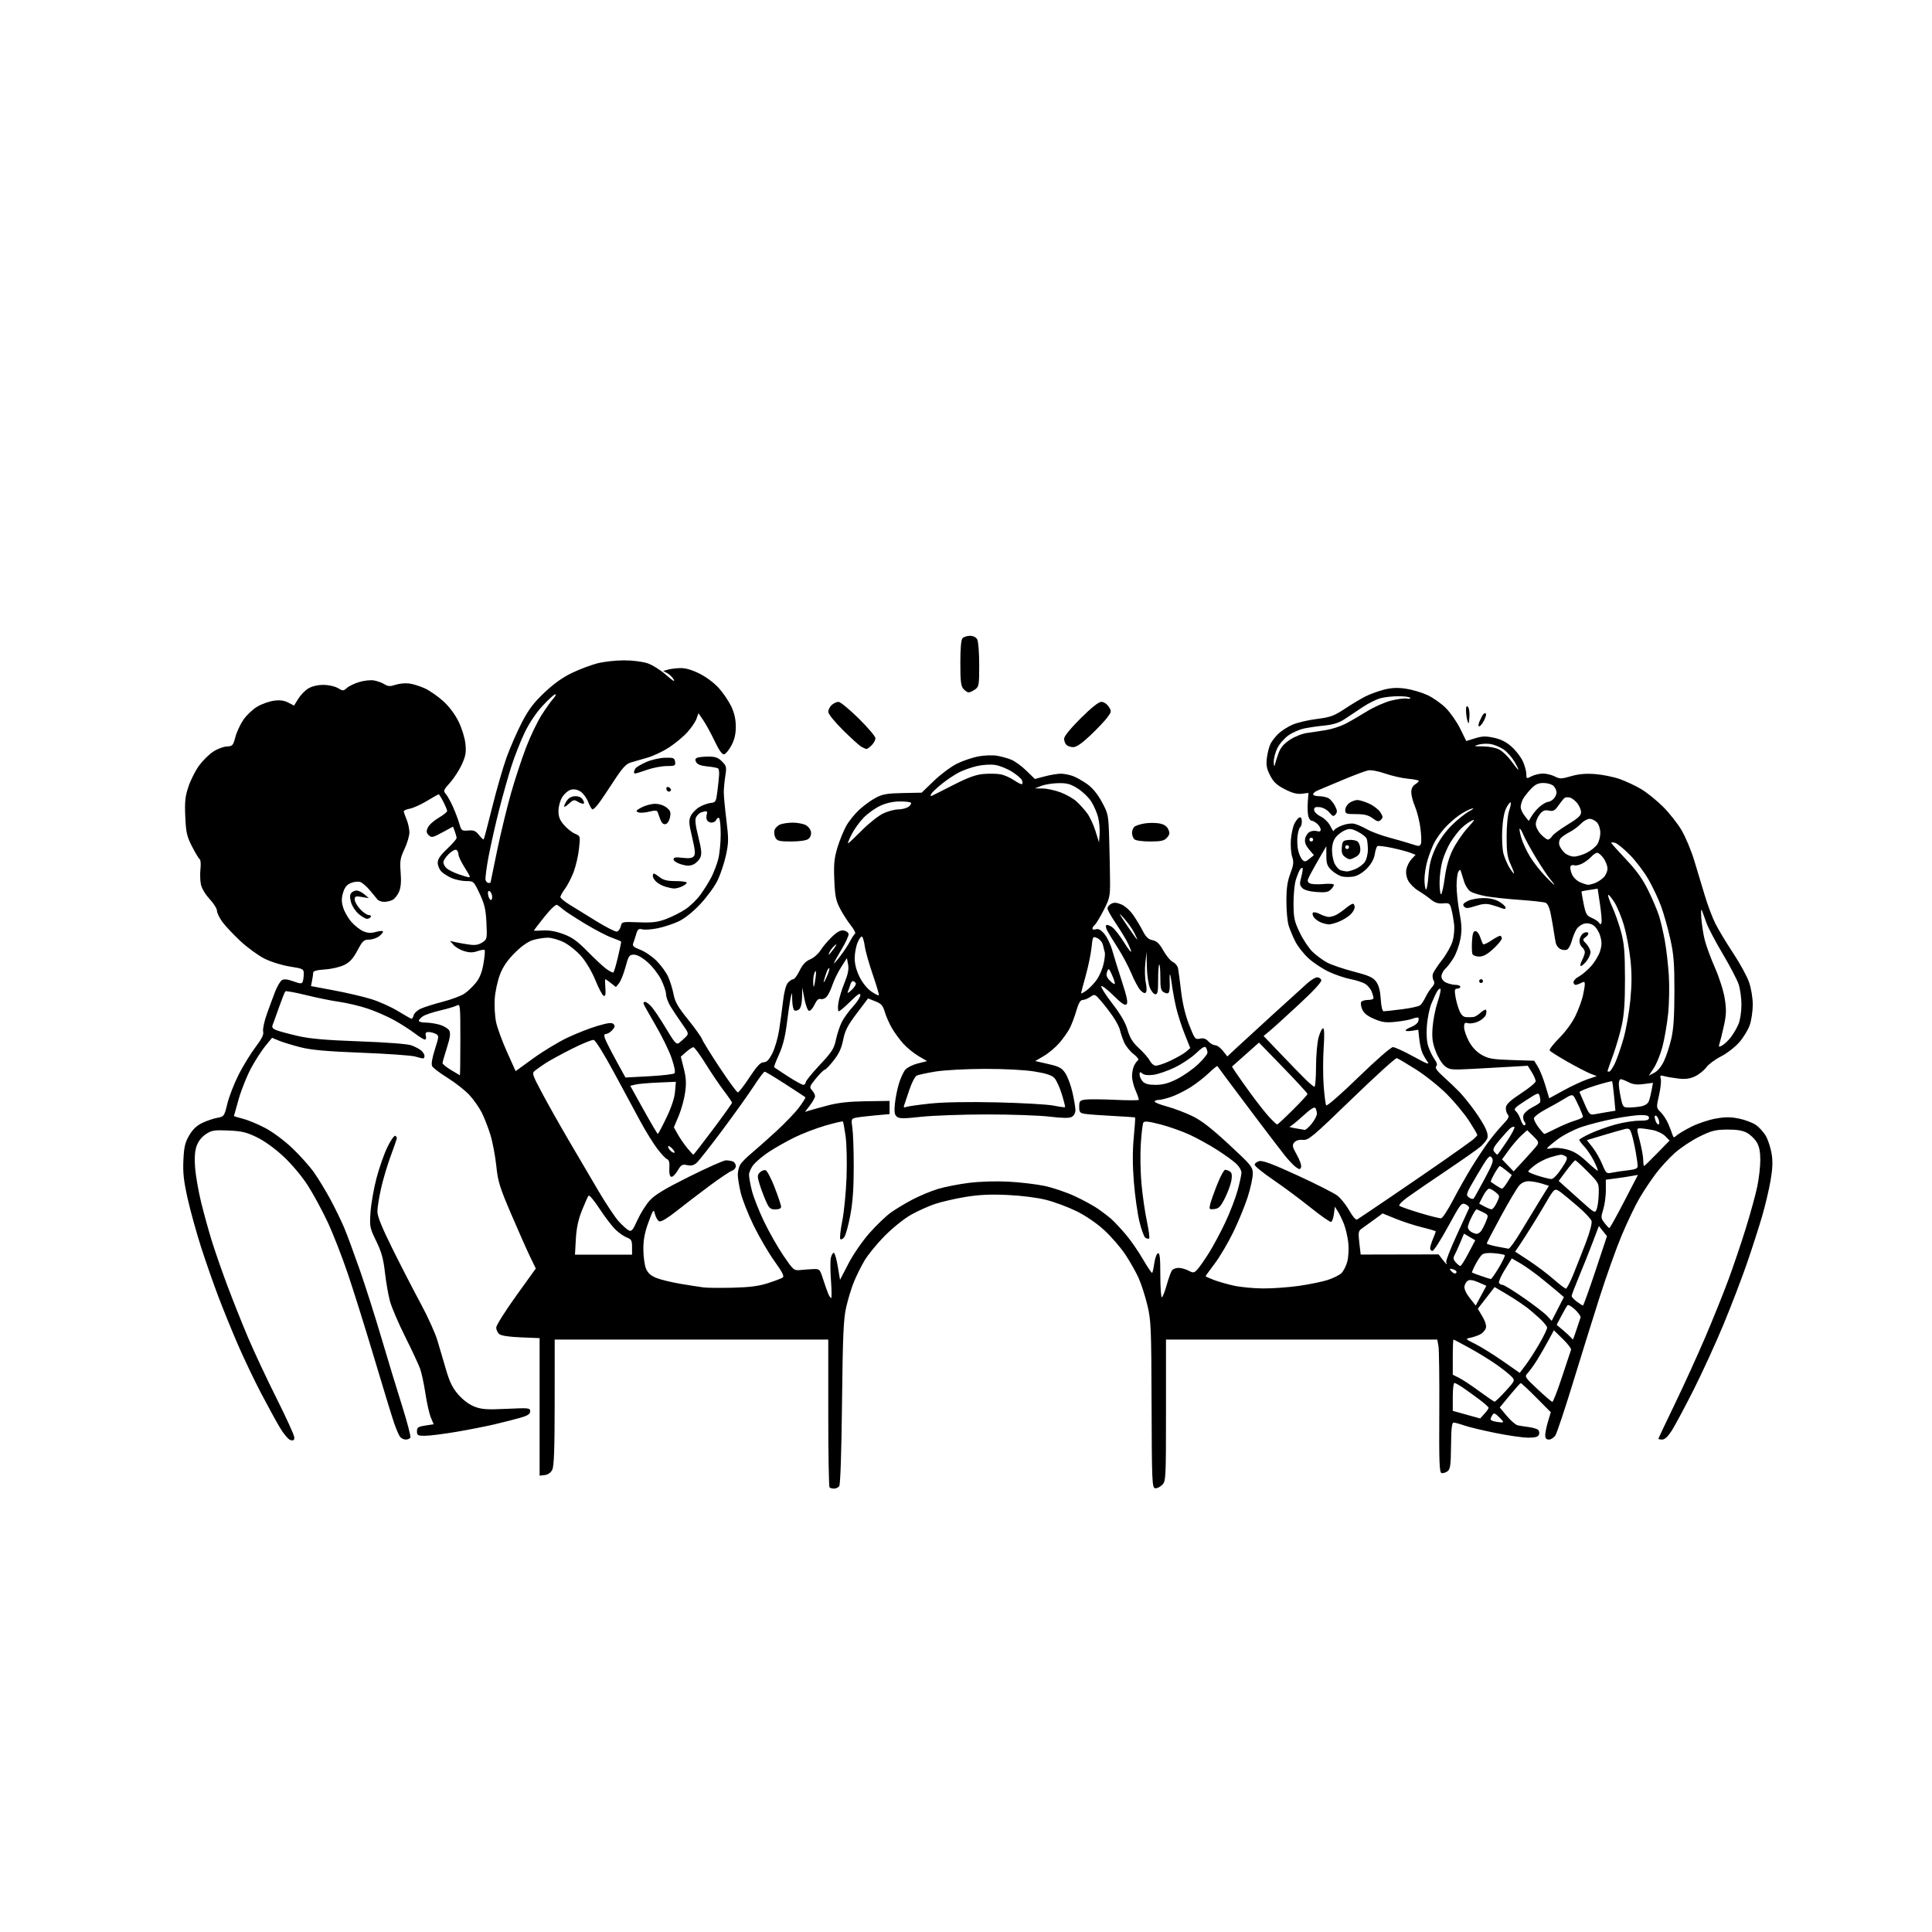 <svg version="1.1" xmlns="http://www.w3.org/2000/svg" xmlns:xlink="http://www.w3.org/1999/xlink" width="1024" height="1024" viewBox="0 0 1024 1024"><path stroke="none" fill="black" fill-rule="evenodd" d="M442.044,789.0C441.103,789.0 440.033,788.7 439.667,788.333C439.3,787.967 439.0,770.192 439.0,748.833L439.0,710.0L366.5,710.0L294.0,710.0L293.985,743.25C293.974,767.953 293.647,777.143 292.712,779.0C291.923,780.567 290.436,781.618 288.727,781.816L286.0,782.133L286.0,745.683L286.0,709.233L276.117,708.836C269.851,708.584 265.642,707.948 264.617,707.097C263.728,706.359 263.005,704.798 263.01,703.628C263.016,702.457 267.739,694.938 273.505,686.917L283.99,672.333L280.966,666.091C279.303,662.658 274.81,652.535 270.981,643.596C264.826,629.223 263.907,626.246 263.038,617.866C262.498,612.654 261.092,605.265 259.914,601.445C258.736,597.625 256.67,592.322 255.324,589.66C253.977,586.998 251.038,582.826 248.792,580.39C246.546,577.954 241.386,573.89 237.324,571.358C233.263,568.826 229.546,566.02 229.065,565.122C228.495,564.057 228.992,560.964 230.494,556.226C232.706,549.251 232.724,548.923 230.964,547.981C229.956,547.441 228.244,547 227.159,547.0C225.68,547.0 225.318,547.499 225.71,549.0C225.998,550.1 225.765,551.0 225.193,551.0C224.621,551.0 222.187,549.499 219.784,547.665C217.381,545.831 212.509,542.71 208.957,540.731C205.406,538.752 199.062,535.983 194.859,534.578C190.656,533.173 183.906,531.564 179.859,531.002C175.812,530.44 167.847,528.826 162.159,527.415C156.472,526.003 151.555,525.112 151.233,525.433C150.912,525.755 149.425,529.501 147.928,533.759C146.432,538.017 144.89,542.281 144.502,543.236C143.971,544.544 144.5,545.243 146.648,546.071C148.217,546.675 153.325,548.048 158.0,549.122C164.269,550.562 172.801,551.302 190.5,551.939C204.784,552.453 215.917,553.305 218.0,554.043C219.925,554.725 222.288,555.964 223.25,556.797C224.213,557.629 225,558.915 225,559.655C225.0,560.395 224.66,561.0 224.243,561.0C223.827,561.0 221.915,560.537 219.993,559.972C218.072,559.407 205.325,558.507 191.666,557.972C172.717,557.23 164.999,556.532 159.099,555.025C154.846,553.939 149.753,552.377 147.781,551.553L144.196,550.055L140.606,554.436C138.631,556.846 135.239,562.121 133.067,566.159C130.895,570.196 127.966,577.488 126.559,582.362C125.152,587.236 124,591.345 124,591.493C124,591.641 126.138,592.301 128.75,592.958C131.363,593.616 136.65,595.807 140.5,597.826C144.495,599.922 150.666,604.502 154.875,608.495C158.931,612.343 164.154,618.193 166.481,621.496C168.809,624.798 172.763,631.325 175.269,636.0C177.774,640.675 181.044,647.425 182.536,651.0C184.028,654.575 187.684,664.475 190.661,673.0C193.637,681.525 198.796,697.725 202.124,709.0C205.453,720.275 210.414,736.586 213.149,745.246C215.885,753.907 217.843,761.444 217.502,761.996C217.161,762.548 216.064,763.0 215.063,763.0C214.063,763.0 212.737,762.389 212.117,761.641C211.497,760.894 210.07,757.631 208.946,754.391C207.821,751.151 203.079,735.675 198.408,720.0C193.736,704.325 187.399,684.075 184.325,675.0C181.252,665.925 176.396,653.53 173.535,647.455C170.674,641.38 165.972,632.727 163.085,628.227C160.056,623.505 154.658,617.077 150.323,613.028C145.763,608.77 140.193,604.74 136.155,602.779C130.592,600.077 128.105,599.488 121.0,599.192C113.383,598.874 112.137,599.083 109.0,601.205C106.771,602.713 105.013,605.012 104.159,607.537C103.25,610.222 103.009,613.919 103.412,619.0C103.738,623.125 105.144,631.202 106.536,636.95C107.927,642.697 110.466,651.922 112.176,657.45C113.887,662.977 117.648,673.8 120.535,681.5C123.421,689.2 128.357,701.575 131.503,709.0C134.649,716.425 141.448,730.921 146.612,741.212C151.775,751.504 156,760.8 156,761.869C156.0,763.328 155.495,763.681 153.976,763.283C152.862,762.992 150.321,760 148.324,756.627C146.329,753.257 141.868,745.1 138.411,738.5C134.954,731.9 129.571,720.65 126.448,713.5C123.324,706.35 118.583,694.746 115.911,687.713C113.24,680.68 109.059,668.731 106.621,661.161C104.184,653.591 100.978,642.02 99.497,635.448C97.378,626.048 96.889,621.672 97.201,614.93C97.528,607.88 98.075,605.548 100.285,601.776C102.143,598.606 104.287,596.565 107.236,595.161C109.581,594.043 113.15,592.832 115.166,592.469C118.751,591.824 118.869,591.656 120.535,584.858C121.472,581.035 124.183,574.095 126.56,569.437C128.937,564.778 132.939,558.262 135.453,554.956C138.773,550.591 139.874,548.337 139.476,546.723C139.174,545.5 140.051,541.35 141.424,537.5C142.797,533.65 144.79,528.259 145.853,525.519C146.915,522.78 148.507,520.083 149.39,519.526C150.525,518.81 152.298,518.982 155.445,520.114C159.277,521.492 159.972,521.515 160.448,520.276C160.751,519.484 161,517.625 161.0,516.144C161,513.567 160.679,513.4 153.551,512.266C149.294,511.588 143.529,509.782 140.097,508.049C136.794,506.382 131.073,502.201 127.384,498.759C123.694,495.316 119.398,490.745 117.838,488.6C116.277,486.455 115,483.805 115,482.712C115,481.618 113.228,478.801 111.062,476.452C108.687,473.875 106.852,470.73 106.439,468.527C106.062,466.519 105.98,462.871 106.256,460.422C106.532,457.972 106.352,455.718 105.857,455.411C105.361,455.105 103.531,452.075 101.79,448.677C99.037,443.304 98.57,441.243 98.2,432.843C97.848,424.853 98.144,422.092 99.913,416.843C101.089,413.354 103.614,408.369 105.524,405.765C107.435,403.161 110.774,399.855 112.944,398.418C115.114,396.982 118.373,395.738 120.186,395.653C123.245,395.511 123.571,395.155 124.736,390.686C125.427,388.039 127.358,383.887 129.028,381.46C130.698,379.033 133.998,375.913 136.363,374.527C138.727,373.142 142.687,371.73 145.162,371.391C148.338,370.956 150.574,371.245 152.758,372.375L155.852,373.975L158.071,370.384C159.292,368.41 161.688,365.942 163.395,364.901C165.31,363.733 168.357,363.006 171.346,363.004C174.108,363.002 177.423,363.727 179.055,364.692C181.756,366.287 182.03,366.283 183.865,364.622C184.935,363.654 187.899,362.233 190.451,361.465C193.003,360.697 196.533,360.333 198.296,360.656C200.058,360.979 202.537,361.891 203.805,362.681C205.676,363.848 206.782,363.897 209.672,362.943C211.631,362.297 214.882,361.989 216.898,362.26C218.914,362.53 222.613,363.685 225.119,364.826C227.624,365.968 231.984,368.978 234.807,371.516C238.005,374.391 241.102,378.492 243.024,382.398C244.786,385.976 246.356,391.047 246.683,394.214C247.156,398.802 246.82,400.712 244.742,405.251C243.36,408.27 240.542,412.608 238.479,414.891C235.061,418.675 234.864,419.196 236.252,420.771C237.091,421.722 238.785,424.742 240.019,427.482C241.252,430.222 242.784,434.269 243.423,436.475C244.527,440.29 244.759,440.471 248.167,440.177C251.078,439.926 252.153,440.379 253.89,442.587C255.066,444.082 256.188,445.124 256.383,444.903C256.578,444.681 258.629,436.896 260.94,427.603C263.251,418.31 266.67,406.486 268.537,401.328C270.404,396.17 274.004,387.938 276.536,383.036C280.114,376.107 282.778,372.565 288.496,367.134C293.45,362.428 298.243,359.003 303.176,356.646C307.204,354.721 313.265,352.438 316.644,351.573C320.024,350.708 326.356,350 330.716,350C335.343,350 340.589,350.663 343.316,351.592C345.886,352.468 350.315,355.275 353.158,357.832C356.332,360.686 357.869,361.624 357.14,360.263C356.488,359.043 354.952,357.501 353.727,356.834L351.5,355.623L354.0,354.911C355.375,354.52 358.341,354.155 360.59,354.1C363.308,354.033 366.737,355.028 370.811,357.064C374.368,358.841 378.69,362.094 381.106,364.814C383.396,367.391 386.33,371.75 387.625,374.5C389.215,377.875 389.984,381.317 389.99,385.093C389.997,389.036 389.313,391.985 387.67,395.093C386.388,397.517 384.648,399.634 383.803,399.798C382.76,400 381.151,397.754 378.789,392.798C376.875,388.784 374.159,383.814 372.752,381.753L370.194,378.006L369.183,380.905C368.627,382.499 366.446,385.724 364.336,388.071C362.226,390.419 357.821,394.077 354.547,396.201C351.273,398.325 346.098,400.757 343.047,401.606C339.996,402.455 336.052,403.596 334.283,404.142C331.748,404.923 329.801,407.083 325.11,414.317C321.835,419.368 318.186,424.738 317.002,426.25C315.817,427.762 314.5,429.0 314.076,429.0C313.651,429 312.614,427.246 311.772,425.102C310.93,422.958 309.109,420.463 307.726,419.556C306.107,418.496 304.29,418.14 302.623,418.558C301.199,418.916 299.127,420.677 298.017,422.472C296.854,424.355 296.0,427.47 296.0,429.833C296.0,432.958 296.711,434.74 298.995,437.342C300.643,439.218 303.255,441.277 304.8,441.917C307.598,443.076 307.606,443.108 306.888,449.79C306.492,453.481 305.231,458.999 304.086,462.053C302.94,465.108 300.878,469.133 299.502,470.998C298.126,472.863 297.014,474.864 297.032,475.444C297.049,476.025 299.186,477.816 301.782,479.425C304.377,481.033 310.775,484.981 316.0,488.199C321.225,491.416 326.155,493.923 326.956,493.769C327.757,493.615 328.681,492.367 329.009,490.995C329.597,488.532 329.72,488.504 338.552,488.842C345.799,489.118 348.565,488.782 353.105,487.074C356.188,485.914 360.778,483.595 363.305,481.921C365.833,480.247 369.468,476.695 371.384,474.028C373.3,471.361 375.866,467.226 377.086,464.84C378.307,462.453 379.906,458.25 380.641,455.5C381.375,452.75 381.982,446.814 381.988,442.309C381.995,437.804 381.597,433.869 381.105,433.565C380.612,433.26 379.952,433.684 379.636,434.506C379.321,435.328 378.197,436 377.138,436.0C376.08,436.0 374.955,435.325 374.638,434.5C374.322,433.675 374.322,432.325 374.638,431.5C374.955,430.675 374.753,430 374.189,430C373.625,430 372.439,430.278 371.554,430.618C370.669,430.957 369.499,432.067 368.955,433.084C368.249,434.404 368.582,437.392 370.119,443.52C371.829,450.337 372.041,452.614 371.151,454.568C370.534,455.922 368.899,457.544 367.518,458.174C365.617,459.04 364.031,459.026 361.003,458.119C358.787,457.455 357.0,456.289 357.0,455.507C357.0,454.408 358.062,454.22 361.783,454.661C365.228,455.069 366.893,454.834 367.733,453.822C368.632,452.739 368.429,450.445 366.848,443.806C365.066,436.326 364.974,434.829 366.149,432.398C366.892,430.86 368.94,428.762 370.7,427.738C372.46,426.713 375.16,425.741 376.7,425.578C379.318,425.302 379.548,424.901 380.235,419.391C380.639,416.151 381.045,412.256 381.137,410.736C381.23,409.216 381.021,407.688 380.675,407.341C380.328,406.994 377.768,406.492 374.987,406.225C371.525,405.892 369.632,405.181 368.984,403.969C368.286,402.666 368.449,402.042 369.6,401.6C370.46,401.27 373.172,401 375.627,401.0C379.089,401 380.668,401.578 382.665,403.574C385.037,405.947 385.175,406.551 384.425,411.324C383.978,414.171 383.616,418.075 383.621,420.0C383.626,421.925 384.249,428.529 385.007,434.675C386.234,444.635 386.207,446.667 384.754,453.361C383.858,457.492 381.859,463.478 380.312,466.663C378.766,469.848 374.645,475.489 371.155,479.199C367.197,483.407 362.87,486.855 359.655,488.365C356.82,489.696 351.876,491.323 348.668,491.981C345.461,492.638 341.77,492.908 340.467,492.581C338.448,492.074 337.959,492.468 337.157,495.243C336.64,497.034 335.922,499.218 335.561,500.096C335.063,501.307 335.987,502.105 339.397,503.407C341.868,504.351 345.762,507.008 348.052,509.312C350.341,511.615 353.071,515.375 354.117,517.667C355.164,519.959 356.456,524.132 356.989,526.94C357.758,530.999 359.317,533.73 364.597,540.269C368.249,544.793 371.633,549.535 372.117,550.807C372.6,552.079 376.858,558.943 381.577,566.06C386.297,573.177 390.571,579.0 391.074,579.0C391.577,579.0 394.354,575.41 397.244,571.023C401.185,565.041 403.059,563.039 404.733,563.023C406.383,563.006 407.594,561.76 409.37,558.25C410.692,555.638 412.302,550.125 412.947,546.0C413.592,541.875 414.531,534.949 415.032,530.609C415.6,525.696 416.579,522.017 417.627,520.859C418.553,519.837 419.826,519.0 420.456,519.0C421.086,519.0 422.598,516.949 423.816,514.443C425.379,511.225 427.025,509.47 429.416,508.471C431.279,507.692 433.719,505.581 434.838,503.778C435.958,501.975 438.648,498.774 440.817,496.665C443.59,493.967 445.459,492.929 447.119,493.165C448.417,493.349 449.609,494.182 449.768,495.016C449.927,495.85 448.244,499.538 446.028,503.211C443.813,506.885 442.0,510.175 442.0,510.522C442.0,510.869 443.545,509.129 445.434,506.654C447.323,504.18 449.636,500.658 450.574,498.827C451.512,496.997 452.679,495.241 453.168,494.923C453.657,494.606 452.649,492.581 450.928,490.423C449.206,488.266 446.631,484.25 445.205,481.5C443.04,477.325 442.543,474.817 442.194,466.297C441.853,457.964 442.16,454.832 443.868,449.21C445.018,445.424 447.106,440.273 448.509,437.763C449.911,435.254 453.026,431.387 455.43,429.171C457.834,426.955 461.758,424.103 464.151,422.833C467.751,420.921 470.221,420.49 478.5,420.326L488.5,420.129L495.05,413.815C498.652,410.342 504.169,406.246 507.31,404.714C510.451,403.182 515.538,401.463 518.615,400.894C521.693,400.325 526.076,400.167 528.355,400.542C530.635,400.917 534.075,401.869 536.0,402.658C537.925,403.447 541.525,406.067 544.0,408.481L548.5,412.87L553.968,411.435C556.975,410.646 560.8,410.034 562.468,410.076C564.136,410.118 566.933,410.68 568.684,411.326C570.435,411.972 573.814,413.877 576.193,415.56C579.053,417.583 581.701,420.801 584.009,425.06C587.419,431.35 587.509,431.814 587.9,445.0C588.119,452.425 588.324,462.371 588.354,467.102C588.405,475 588.127,476.256 584.958,482.435C583.059,486.137 580.942,489.633 580.253,490.205C579.564,490.777 579.0,491.67 579.0,492.19C579.0,492.71 579.848,492.866 580.885,492.536C582.211,492.116 583.543,492.857 585.376,495.036C586.81,496.739 588.695,500.691 589.564,503.817C590.434,506.942 592.739,514.377 594.685,520.338C597.3,528.346 597.931,531.469 597.103,532.297C596.274,533.126 594.448,531.902 590.111,527.61C586.883,524.415 583.992,522.205 583.687,522.698C583.382,523.191 586.036,527.358 589.585,531.957C593.998,537.677 596.546,542.085 597.647,545.909C598.869,550.151 600.336,552.496 603.727,555.631C606.185,557.903 608.726,560.824 609.373,562.122C610.021,563.42 611.341,564.635 612.307,564.821C613.273,565.007 616.862,563.839 620.282,562.225C623.702,560.611 627.481,558.438 628.679,557.395L630.859,555.5L627.872,548.0C626.229,543.875 624.203,537.575 623.371,534.0C622.538,530.425 621.501,524.8 621.065,521.5C620.63,518.2 620.168,515.95 620.04,516.5C619.911,517.05 619.883,519.176 619.978,521.225C620.072,523.273 619.863,525.412 619.514,525.977C619.079,526.68 618.266,526.677 616.939,525.968C615.299,525.089 615.0,523.832 615.0,517.798C615.0,513.876 614.731,510.936 614.402,511.265C614.073,511.594 613.817,515.269 613.833,519.432C613.857,525.466 613.562,527.0 612.38,527.0C611.565,527.0 610.246,525.439 609.449,523.532C608.652,521.625 607.934,516.562 607.853,512.282L607.706,504.5L607.05,510.5C606.689,513.8 606.801,518.457 607.298,520.848C607.844,523.466 607.84,525.56 607.289,526.111C606.735,526.665 605.581,526.132 604.368,524.763C603.264,523.518 601.131,519.525 599.627,515.889C598.123,512.252 594.893,506.177 592.449,502.389C590.005,498.6 587.481,494.486 586.84,493.246C586.199,492.006 585.959,490.707 586.306,490.36C586.654,490.013 587.993,490.421 589.283,491.266C590.573,492.111 593.546,495.884 595.889,499.651C598.232,503.418 599.844,505.375 599.471,504.0C599.098,502.625 597.76,499.7 596.499,497.5C595.237,495.3 592.584,491.092 590.603,488.15C588.621,485.207 587.0,482.185 587.0,481.435C587.0,480.684 587.89,479.594 588.977,479.012C590.433,478.233 591.853,478.329 594.36,479.377C596.291,480.184 599.057,482.685 600.746,485.15C602.385,487.543 604.666,491.352 605.815,493.615C607.36,496.661 608.675,497.885 610.871,498.324C613.117,498.773 614.519,500.128 616.638,503.898C618.178,506.637 620.452,509.34 621.691,509.905C622.931,510.47 624.145,511.96 624.39,513.216C624.634,514.472 625.363,519.965 626.01,525.423C626.767,531.81 628.283,538.149 630.265,543.214C633.187,550.679 633.481,551.053 635.983,550.504C637.88,550.087 639.14,550.497 640.466,551.962C641.48,553.083 643.108,554.0 644.083,554.0C645.057,554.0 646.901,555.336 648.179,556.969L650.502,559.938L655.563,555.219C658.346,552.624 667.12,544.577 675.061,537.338C683.003,530.099 691.063,522.787 692.973,521.088C694.883,519.39 697.197,518.0 698.116,518.0C699.034,518.0 700.031,518.638 700.33,519.417C700.677,520.323 696.474,524.92 688.671,532.167C681.96,538.4 674.953,544.759 673.101,546.298L669.732,549.096L678.532,558.298C683.372,563.359 689.256,569.413 691.607,571.75C693.959,574.087 696.247,575.998 696.692,575.995C697.136,575.992 697.512,571.155 697.526,565.245C697.541,559.3 698.157,552.378 698.906,549.75C699.651,547.138 700.713,545.0 701.266,545.0C701.922,545.0 702.029,548.642 701.573,555.453C701.188,561.203 701.185,570.158 701.566,575.354C701.947,580.55 702.553,585.276 702.911,585.856C703.279,586.452 710.717,579.96 719.983,570.956C729.272,561.93 737.213,555.0 738.267,555.0C739.292,555.0 744.205,557.247 749.184,559.994C756.214,563.873 757.873,564.487 756.608,562.744C755.713,561.51 754.479,559.375 753.866,558.0C753.254,556.625 752.521,553.314 752.239,550.641L751.725,545.783L748.362,546.329C746.513,546.629 745.0,546.551 745.0,546.156C745.0,545.762 746.349,544.929 747.998,544.307C749.646,543.685 751.277,542.442 751.621,541.545C751.965,540.648 752.029,539.696 751.762,539.429C751.496,539.162 750.095,539.394 748.65,539.943C747.205,540.492 743.185,541.233 739.718,541.588C734.486,542.124 732.544,541.859 728.293,540.031C724.694,538.482 722.82,536.979 721.989,534.974C721.339,533.405 721.102,531.644 721.463,531.06C721.823,530.477 723.441,530.0 725.059,530.0C726.677,530.0 728.0,529.579 728.0,529.065C728.0,528.551 727.57,526.999 727.045,525.617C726.519,524.235 725.03,522.411 723.736,521.563C722.442,520.715 718.936,519.557 715.946,518.99C712.955,518.423 707.726,516.656 704.325,515.065C700.924,513.473 696.044,510.238 693.481,507.876C690.918,505.513 687.798,501.537 686.547,499.04C685.296,496.543 683.721,492.794 683.046,490.71C682.371,488.625 681.818,482.775 681.818,477.71C681.818,470.792 682.338,467.132 683.906,463.005C685.646,458.426 685.809,456.951 684.884,454.149C684.274,452.301 683.965,448.248 684.197,445.144C684.429,442.04 685.267,438.183 686.059,436.574C686.852,434.964 688.062,433.464 688.75,433.241C689.527,432.987 690.0,433.788 690.0,435.358C690.0,436.746 689.611,438.123 689.135,438.417C688.659,438.711 688.029,440.75 687.734,442.947C687.439,445.145 687.57,448.595 688.025,450.612C688.48,452.63 689.485,454.914 690.258,455.687C691.466,456.894 691.998,456.823 694.03,455.176L696.397,453.26L693.823,450.202C692.007,448.044 691.396,446.378 691.747,444.541C692.021,443.11 693.107,441.478 694.16,440.914C695.214,440.35 696.959,440.169 698.038,440.512C699.355,440.93 700.0,440.671 700.0,439.722C700,438.946 699.177,437.565 698.171,436.655C697.165,435.745 695.824,435 695.19,435.0C694.557,435.0 693.76,433.892 693.42,432.537C693.08,431.183 692.959,427.865 693.151,425.165L693.5,420.255L690.0,420.697C687.491,421.014 684.942,420.341 681.0,418.32C676.709,416.12 674.992,414.511 673.189,411.0C671.32,407.36 670.996,405.562 671.494,401.594C671.833,398.895 672.72,395.52 673.466,394.094C674.211,392.667 676.099,390.287 677.661,388.804C679.222,387.321 682.527,385.211 685.004,384.116C687.481,383.02 693.259,381.654 697.844,381.079C705.133,380.165 707.017,379.481 712.84,375.637C716.503,373.219 721.399,370.285 723.72,369.116C726.04,367.947 730.404,366.348 733.417,365.564C737.4,364.526 740.543,364.37 744.939,364.991C748.263,365.461 753.438,366.97 756.438,368.343C759.438,369.717 763.875,372.822 766.298,375.245C768.72,377.667 772.154,382.599 773.929,386.204L777.155,392.758L781.828,391.313C785.616,390.141 787.512,390.087 791.852,391.028C795.572,391.835 798.439,393.303 801.258,395.844C803.488,397.855 806.132,401.3 807.134,403.5C808.136,405.7 808.966,408.711 808.978,410.191C808.999,412.806 809.077,412.841 811.75,411.447C813.263,410.658 815.985,410.01 817.8,410.006C819.614,410.003 822.428,410.687 824.052,411.527C826.718,412.906 827.56,412.893 832.703,411.398C836.72,410.23 840.481,409.899 845.453,410.275C849.331,410.568 855.173,411.746 858.434,412.892C861.696,414.039 866.835,416.444 869.855,418.238C872.875,420.032 878.081,424.227 881.423,427.559C884.765,430.892 889.201,436.517 891.28,440.059C893.359,443.602 896.364,450.775 897.959,456.0C899.554,461.225 902.062,469.55 903.533,474.5C905.004,479.45 907.511,486.133 909.103,489.352C910.696,492.57 914.942,499.638 918.538,505.058C922.135,510.477 925.96,517.477 927.039,520.612C928.159,523.868 929,528.958 929.0,532.478C929.0,535.869 928.291,540.724 927.425,543.266C926.559,545.809 924.025,549.962 921.795,552.496C919.564,555.03 915.211,558.383 912.12,559.948C909.029,561.513 905.525,564.121 904.334,565.743C903.142,567.365 900.482,569.492 898.423,570.47C895.656,571.782 893.349,572.093 889.589,571.66C886.79,571.337 883.416,570.761 882.092,570.379C879.989,569.772 879.755,569.956 880.246,571.831C880.554,573.012 880.134,576.928 879.312,580.534C877.824,587.057 877.828,587.101 880.244,589.516C881.579,590.851 883.382,593.644 884.251,595.722C885.12,597.8 886.103,600.349 886.436,601.386C886.986,603.098 887.202,603.13 888.771,601.731C889.722,600.884 893.2,598.828 896.5,597.163C899.8,595.497 905.497,593.584 909.16,592.911C914.292,591.968 917.146,591.954 921.607,592.85C924.79,593.489 928.856,595.014 930.644,596.239C932.431,597.464 934.839,600.148 935.994,602.204C937.15,604.26 938.507,608.47 939.01,611.559C939.675,615.65 939.514,619.529 938.416,625.838C937.586,630.602 935.597,639.0 933.995,644.5C932.394,650.0 928.851,661.025 926.122,669.0C923.393,676.975 917.723,691.791 913.521,701.925C909.319,712.059 902.107,727.809 897.493,736.925C892.879,746.041 887.741,755.638 886.074,758.25C884.096,761.352 882.342,763.0 881.022,763.0C879.91,763.0 879.0,762.805 879.0,762.567C879.0,762.329 882.876,754.116 887.613,744.317C892.35,734.518 899.596,718.625 903.715,709.0C907.833,699.375 913.376,685.624 916.032,678.443C918.689,671.261 922.878,658.886 925.342,650.943C927.806,642.999 930.538,633.031 931.411,628.792C932.285,624.553 932.998,618.253 932.996,614.792C932.994,610.317 932.429,607.576 931.04,605.299C929.967,603.538 927.606,601.314 925.794,600.358C923.488,599.14 920.34,598.643 915.296,598.7C909.114,598.77 907.043,599.299 900.694,602.437C896.625,604.447 890.788,608.327 887.723,611.059C884.657,613.792 880.063,618.802 877.513,622.195C874.963,625.587 871.058,631.476 868.835,635.282C866.612,639.089 862.41,647.895 859.497,654.851C856.584,661.808 851.267,676.725 847.68,688.0C844.094,699.275 837.714,719.75 833.504,733.5C829.293,747.25 825.197,759.513 824.401,760.75C823.605,761.987 822.064,763.0 820.977,763.0C819.571,763.0 819.0,762.324 819.0,760.659C819.0,759.371 819.665,756.109 820.478,753.409L821.955,748.5L814.251,740.75C810.014,736.487 806.311,733.03 806.023,733.067C805.736,733.104 803.113,736.027 800.196,739.562L794.892,745.99L798.694,750.538C800.785,753.04 803.397,755.263 804.498,755.478C805.599,755.694 808.261,756.108 810.414,756.399C812.566,756.69 814.763,757.363 815.296,757.896C815.829,758.429 815.995,759.571 815.664,760.433C815.228,761.57 813.675,762.0 810.003,762.0C807.22,762.0 799.388,760.875 792.599,759.501C785.81,758.126 778.341,756.326 776.002,755.501C773.663,754.675 771.175,754.0 770.474,754.0C769.517,754.0 769.169,757.053 769.078,766.25C768.977,776.549 768.685,778.704 767.248,779.779C766.308,780.482 764.895,780.932 764.108,780.779C762.898,780.543 762.705,775.573 762.856,748.603C762.955,731.06 762.752,715.197 762.406,713.353L761.777,710.0L689.889,710.0L618.0,710.0L618.0,747.5C618.0,784.039 617.947,785.053 615.939,787.061C614.805,788.195 613.117,788.977 612.189,788.798C610.637,788.499 610.489,784.906 610.36,744.486C610.231,703.847 610.064,699.846 608.165,691.903C607.035,687.175 604.966,680.718 603.567,677.555C602.168,674.392 598.973,668.719 596.466,664.949C593.959,661.178 588.914,655.35 585.254,651.996C581.206,648.287 575.447,644.35 570.55,641.944C566.123,639.768 558.9,637.076 554.5,635.96C549.761,634.758 541.405,633.699 534.0,633.361C524.87,632.943 518.853,633.226 511.68,634.408C506.279,635.298 499.079,636.954 495.68,638.089C492.281,639.224 486.602,641.762 483.061,643.731C479.422,645.753 473.334,650.612 469.061,654.905C464.902,659.082 459.99,665.075 458.145,668.221C456.3,671.368 453.748,676.543 452.473,679.721C451.199,682.9 449.394,688.875 448.463,693.0C447.066,699.191 446.686,708.002 446.287,743.5C445.981,770.621 445.425,786.962 444.779,787.75C444.216,788.438 442.985,789.0 442.044,789.0zM225.25,760.995C221.436,760.999 221.0,760.755 221.0,758.614C221.0,756.558 221.613,756.135 225.428,755.563L229.856,754.899L228.358,751.315C227.535,749.344 226.241,743.629 225.484,738.615C224.726,733.602 223.467,727.7 222.686,725.5C221.904,723.3 218.334,715.65 214.753,708.5C211.171,701.35 207.522,692.8 206.644,689.5C205.766,686.2 204.581,679.361 204.01,674.302C203.205,667.172 202.17,663.462 199.408,657.802C195.998,650.816 195.867,650.154 196.382,642.5C196.678,638.1 198.098,630.0 199.537,624.5C200.976,619.0 203.581,611.575 205.326,608.0C207.072,604.425 208.95,601.725 209.5,602.0C210.05,602.275 210.412,602.95 210.304,603.5C210.196,604.05 208.697,608.325 206.972,613.0C205.248,617.675 202.984,625.325 201.941,630.0C200.897,634.675 200.034,640.126 200.022,642.112C200.006,644.652 202.415,650.59 208.134,662.112C212.607,671.126 219.307,684.125 223.022,691.0C226.736,697.875 230.708,706.65 231.848,710.5C232.987,714.35 235.055,721.365 236.442,726.089C238.369,732.65 239.917,735.76 243,739.263C245.474,742.073 248.786,744.517 251.556,745.575C255.323,747.013 258.149,747.202 268.538,746.712C280.345,746.154 281.0,746.223 281.0,748.033C281.0,749.48 279.726,750.31 275.75,751.451C272.863,752.279 266.675,753.855 262.0,754.952C257.325,756.049 248.1,757.857 241.5,758.968C234.9,760.08 227.588,760.992 225.25,760.995zM795.477,753.884C797.234,753.987 797.147,753.693 794.696,751.25C792.369,748.929 791.789,748.734 790.984,750.0C790.46,750.825 790.024,751.805 790.015,752.177C790.007,752.549 790.788,753.059 791.75,753.311C792.712,753.562 794.39,753.82 795.477,753.884zM786.75,749.353C787.987,747.998 789.0,746.56 789.0,746.158C789.0,745.756 786.679,743.694 783.842,741.576C781.005,739.458 777.117,736.662 775.202,735.363C773.288,734.063 771.334,733.0 770.86,733.0C770.387,733.0 770.0,736.327 770.0,740.393L770.0,747.787L777.25,749.802L784.5,751.818L786.75,749.353zM792.15,742.923C792.507,742.965 795.113,740.468 797.941,737.374C802.946,731.898 803.035,731.696 801.291,729.756C800.306,728.66 796.8,725.842 793.5,723.493C790.2,721.145 783.733,717.149 779.128,714.612C774.524,712.075 770.586,710.0 770.378,710.0C770.17,710.0 770.0,714.192 770.0,719.315L770.0,728.63L773.25,730.239C775.038,731.124 779.875,734.322 784.0,737.347C788.125,740.371 791.792,742.88 792.15,742.923zM822.798,743.0C823.216,743.0 825.52,737.038 827.919,729.75C830.317,722.462 832.462,716.01 832.684,715.412C832.907,714.814 830.951,712.245 828.337,709.704L823.584,705.085L820.5,710.792C818.804,713.932 816.142,718.525 814.584,721.0C813.027,723.475 810.894,726.444 809.844,727.599C807.943,729.69 807.961,729.721 814.987,736.349C818.865,740.007 822.38,743.0 822.798,743.0zM808.573,723.577C810.271,721.335 813.537,716.271 815.831,712.326C818.124,708.38 820.0,704.499 820.0,703.703C820.0,702.906 817.862,700.369 815.25,698.065C812.638,695.76 810.05,693.553 809.5,693.16C808.95,692.767 807.15,691.498 805.5,690.339C803.85,689.18 800.181,686.867 797.346,685.199L792.192,682.165L787.733,687.908L783.273,693.651L785.716,697.788C787.278,700.433 787.925,702.66 787.512,703.963C787.156,705.085 785.883,706.53 784.682,707.175C783.482,707.82 781.15,708.637 779.5,708.99C776.501,709.633 776.501,709.633 782.0,712.377C785.025,713.887 791.546,717.941 796.492,721.388L805.484,727.654L808.573,723.577zM833.67,709.962C833.763,709.983 834.616,707.638 835.565,704.75C836.515,701.862 837.48,698.987 837.71,698.361C837.94,697.734 836.646,695.836 834.833,694.142C833.021,692.448 831.229,691.386 830.852,691.781C830.475,692.176 829.018,694.678 827.614,697.341L825.062,702.181L828.224,704.841C829.963,706.303 831.862,708.045 832.443,708.712C833.024,709.379 833.576,709.941 833.67,709.962zM825.659,693.792L828.889,687.5L826.597,685.5C825.336,684.4 821.199,680.977 817.402,677.894C813.606,674.811 808.429,671.095 805.897,669.636L801.295,666.983L797.587,672.99C795.548,676.293 794.158,679.447 794.499,679.998C794.839,680.549 795.693,681.0 796.396,681.0C797.099,681.0 802.135,684.098 807.587,687.884C813.039,691.67 818.609,695.964 819.964,697.426L822.428,700.085L825.659,693.792zM784.981,686.742L787.806,681.5L783.653,679.675C780.868,678.451 779.006,678.155 778.0,678.777C777.175,679.287 776.355,680.678 776.178,681.868C775.987,683.154 777.134,685.644 779.006,688.008L782.156,691.985L784.981,686.742zM839.0,691.947C839.275,691.953 842.252,683.687 845.617,673.578L851.733,655.198L849.585,652.505L847.438,649.811L844.081,658.656C842.235,663.52 838.986,671.658 836.862,676.741C834.738,681.823 833.0,686.398 833.0,686.907C833.0,687.417 834.237,688.756 835.75,689.885C837.263,691.013 838.725,691.941 839.0,691.947zM440.539,688.0C440.859,688.0 440.81,683.765 440.43,678.588C440.05,673.412 440.031,668.012 440.389,666.588C440.746,665.165 441.439,664.0 441.929,664.0C442.419,664.0 443.363,667.225 444.028,671.166L445.237,678.332L449.683,669.745C452.198,664.887 457.032,657.865 460.814,653.576C464.491,649.406 469.641,644.475 472.257,642.618C474.873,640.76 480.048,637.656 483.757,635.719C487.466,633.782 493.44,631.298 497.033,630.198C500.626,629.099 508.003,627.641 513.426,626.958C519.28,626.221 527.801,625.952 534.394,626.296C540.502,626.614 549.1,627.622 553.5,628.536C557.9,629.45 565.178,631.908 569.673,633.998C574.169,636.088 579.794,639.164 582.173,640.834C584.553,642.503 587.674,644.911 589.11,646.184C590.545,647.458 593.848,650.975 596.448,654.0C599.049,657.025 603.215,663.01 605.705,667.3C608.195,671.59 610.437,674.897 610.685,674.648C610.934,674.399 611.445,672.051 611.819,669.431C612.194,666.81 613.063,664.479 613.75,664.25C614.704,663.932 615.0,666.709 615.0,675.976C615.0,682.654 615.387,687.879 615.861,687.586C616.334,687.294 617.507,684.23 618.468,680.777C619.429,677.325 620.672,673.938 621.23,673.25C621.788,672.562 623.337,672.0 624.672,672.0C626.007,672.0 628.367,672.655 629.916,673.457C632.526,674.807 632.88,674.752 634.741,672.707C635.846,671.493 638.599,667.537 640.859,663.916C643.12,660.295 646.972,653.095 649.42,647.916C651.868,642.737 654.8,635.134 655.936,631.02C657.071,626.906 658.0,622.603 658.0,621.457C658.0,620.312 656.763,618.212 655.25,616.791C653.737,615.37 649.197,612.088 645.16,609.497C641.123,606.906 634.568,603.284 630.593,601.448C626.618,599.611 619.626,597.139 615.054,595.954C608.852,594.346 606.557,594.099 606.013,594.979C605.612,595.627 604.996,600.735 604.643,606.329C604.29,611.923 604.455,621.45 605.009,627.5C605.563,633.55 606.851,642.449 607.872,647.276C608.892,652.102 609.429,656.235 609.065,656.46C608.702,656.684 607.815,656.504 607.094,656.058C606.374,655.613 604.936,651.705 603.9,647.374C602.864,643.043 601.545,633.638 600.969,626.474C600.265,617.713 600.244,610.027 600.905,603.001C601.445,597.255 601.776,592.443 601.64,592.307C601.504,592.171 596.242,591.797 589.946,591.477C583.651,591.157 577.038,590.673 575.25,590.402C572.334,589.96 572.0,589.568 572.0,586.586C572.0,583.595 572.326,583.216 575.25,582.809C577.038,582.559 584.056,582.613 590.848,582.928C597.639,583.242 603.346,583.255 603.53,582.956C603.713,582.656 602.994,580.47 601.932,578.097C600.869,575.723 600.0,572.226 600.0,570.325C600.0,568.424 600.517,565.886 601.15,564.684C601.782,563.483 602.728,562.22 603.251,561.878C603.775,561.536 602.65,560.072 600.751,558.624C598.853,557.176 596.59,554.306 595.722,552.246C594.855,550.186 593.905,547.366 593.611,545.98C593.317,544.594 591.706,541.444 590.031,538.98C588.355,536.516 585.47,532.747 583.62,530.604C580.349,526.817 580.189,526.754 577.905,528.354C576.613,529.259 574.787,530.0 573.848,530.0C572.632,530.0 571.664,531.644 570.479,535.72C569.565,538.866 567.997,543.028 566.995,544.97C565.994,546.911 563.523,550.416 561.503,552.757C559.484,555.098 555.773,558.221 553.257,559.695L548.682,562.376L555.555,563.944C561.378,565.273 562.767,566.015 564.644,568.8C565.863,570.608 567.566,575.194 568.43,578.991C569.293,582.788 570.0,587.028 570.0,588.412C570.0,589.886 569.19,591.363 568.048,591.975C566.678,592.707 563.17,592.668 556.298,591.842C550.909,591.195 535.925,590.671 523.0,590.679C510.075,590.686 494.418,591.25 488.206,591.932C478.975,592.945 476.624,592.933 475.337,591.865C474.113,590.849 473.884,589.325 474.31,585.029C474.612,581.988 475.569,577.182 476.438,574.349C477.307,571.517 478.802,568.235 479.759,567.056C480.717,565.878 483.72,564.349 486.432,563.659L491.365,562.404L486.849,559.757C484.365,558.302 480.735,555.342 478.782,553.18C476.828,551.018 474.092,547.281 472.702,544.875C471.311,542.469 469.627,538.633 468.959,536.351C467.955,532.923 467.079,531.941 463.911,530.697L460.078,529.191L454.082,537.132C449.239,543.546 447.857,546.238 446.894,551.136C446.026,555.547 444.645,558.534 441.827,562.1C439.697,564.795 437.568,567.0 437.097,567.0C436.626,567.0 434.563,569.048 432.512,571.551C429.045,575.782 428.896,576.227 430.391,577.88C431.276,578.858 432.0,580.255 432.0,580.984C432.0,581.714 430.796,583.889 429.325,585.818L426.651,589.325L429.075,588.577C430.409,588.166 434.875,586.937 439.0,585.845C444.277,584.448 450.205,583.807 459.0,583.68L471.5,583.5L471.5,587.0L471.5,590.5L463.5,591.215C459.1,591.608 454.497,592.177 453.271,592.479C451.219,592.984 451.1,593.404 451.771,597.764C452.172,600.369 452.499,609.7 452.498,618.5C452.497,629.785 451.958,637.348 450.671,644.164C449.667,649.479 448.242,654.654 447.505,655.663C446.767,656.671 445.823,657.156 445.407,656.74C444.991,656.324 445.438,652.05 446.4,647.242C447.363,642.434 448.392,631.975 448.687,624.0C448.983,615.996 448.756,606.208 448.18,602.152C447.606,598.11 446.96,594.627 446.744,594.411C446.528,594.195 442.335,595.175 437.426,596.59C432.517,598.005 425.025,600.893 420.778,603.009C416.53,605.125 410.575,608.503 407.544,610.515C404.512,612.527 400.9,615.519 399.516,617.163C398.132,618.808 397.0,621.291 397.0,622.682C397.0,624.073 397.715,627.969 398.588,631.34C399.462,634.711 402.337,641.976 404.979,647.484C407.62,652.993 412.23,661.1 415.222,665.5C420.43,673.157 420.81,673.485 424.082,673.149C425.962,672.956 429.075,672.731 431.0,672.649C434.397,672.504 434.552,672.662 436.266,678.0C437.237,681.025 438.465,684.513 438.995,685.75C439.524,686.987 440.219,688.0 440.539,688.0zM388.5,682.509C397.324,682.291 402.22,681.657 407.0,680.111C410.575,678.955 414.092,677.625 414.815,677.156C415.813,676.507 414.765,674.401 410.458,668.401C407.339,664.055 402.372,655.55 399.42,649.5C396.468,643.45 393.372,635.575 392.541,632.0C391.71,628.425 391.039,624.15 391.05,622.5C391.062,620.85 391.617,618.538 392.285,617.362C392.953,616.186 395.525,613.548 398.0,611.5C400.475,609.451 406.458,604.146 411.295,599.71C416.132,595.275 421.699,589.454 423.665,586.776C425.631,584.097 427.073,581.753 426.87,581.565C426.666,581.378 421.901,578.249 416.279,574.612C410.658,570.975 405.708,568.006 405.279,568.013C404.851,568.02 402.25,571.486 399.5,575.716C396.75,579.945 389.282,590.402 382.905,598.953C376.528,607.504 370.37,615.33 369.222,616.344C367.719,617.672 366.312,618.008 364.196,617.543C361.59,616.971 361.016,617.308 359.116,620.528C357.938,622.524 356.417,623.962 355.737,623.721C354.959,623.447 354.6,621.739 354.771,619.119C354.961,616.194 354.605,614.786 353.576,614.391C352.77,614.082 350.366,611.505 348.234,608.664C346.102,605.824 342.165,599.45 339.485,594.5C336.806,589.55 330.493,577.85 325.457,568.5C320.219,558.776 315.607,551.364 314.682,551.183C313.792,551.008 308.497,553.174 302.914,555.995C297.331,558.816 291.129,562.204 289.132,563.525C287.134,564.845 284.66,566.592 283.634,567.407C281.847,568.827 281.998,569.323 287.235,579.195C290.242,584.863 296.655,596.25 301.486,604.5C306.318,612.75 313.45,624.886 317.336,631.469C321.222,638.052 325.96,645.163 327.864,647.272C329.769,649.38 332.144,651.542 333.143,652.076C334.713,652.917 335.35,652.185 337.851,646.669C339.441,643.161 342.374,638.485 344.367,636.279C347.074,633.282 352.371,630.085 365.316,623.634C374.845,618.885 383.585,615.0 384.739,615.0C385.893,615.0 387.548,615.273 388.418,615.607C389.288,615.941 390.0,617.036 390.0,618.04C390.0,619.044 389.085,620.156 387.967,620.511C386.848,620.866 381.382,624.543 375.82,628.682C370.258,632.822 362.39,638.845 358.336,642.066C353.908,645.585 350.373,647.697 349.483,647.355C348.669,647.043 347.639,645.388 347.196,643.678C346.412,640.65 346.322,640.756 343.696,647.842C341.721,653.17 341.0,656.98 341.0,662.089C341.0,665.926 341.623,670.555 342.384,672.377C343.383,674.768 344.924,676.153 347.92,677.351C350.204,678.265 355.993,679.668 360.786,680.47C365.579,681.271 371.075,682.125 373.0,682.366C374.925,682.608 381.9,682.672 388.5,682.509zM669.5,682.902C674.45,682.936 683.0,682.32 688.5,681.534C694.0,680.747 700.845,679.343 703.711,678.413C706.577,677.482 709.823,675.882 710.924,674.857C712.024,673.831 713.442,671.081 714.074,668.746C714.715,666.377 714.963,661.993 714.635,658.829C714.312,655.71 713.281,651.21 712.345,648.829C711.409,646.448 709.936,643.389 709.072,642.03L707.5,639.561L707.0,643.452C706.725,645.592 706.05,647.482 705.5,647.65C704.95,647.819 700.0,644.347 694.5,639.935C689.0,635.522 680.112,628.925 674.75,625.275C669.388,621.624 665.0,618.052 665.0,617.337C665.0,616.623 666.102,615.761 667.449,615.423C669.25,614.972 674.618,616.978 687.699,622.994C697.49,627.496 706.978,632.299 708.785,633.668C710.592,635.036 713.448,638.596 715.131,641.578C717.008,644.903 718.637,646.742 719.345,646.332C719.98,645.965 727.925,640.624 737.0,634.464C746.075,628.305 758.913,619.493 765.528,614.882C772.143,610.272 778.781,605.535 780.278,604.356C781.775,603.177 783.0,601.906 783.0,601.531C783.0,601.157 781.029,597.803 778.62,594.079C776.211,590.356 770.913,583.977 766.847,579.904C762.781,575.832 755.414,569.948 750.477,566.829C745.54,563.709 740.979,561.009 740.341,560.829C739.704,560.648 728.97,570.385 716.488,582.466C695.571,602.711 693.54,604.41 690.57,604.154C688.518,603.978 686.848,604.478 685.973,605.532C684.785,606.964 684.976,607.857 687.387,612.146C688.92,614.873 689.913,617.784 689.595,618.614C689.079,619.957 688.774,619.955 686.829,618.593C685.626,617.75 682.941,614.91 680.861,612.281C678.781,609.651 671.81,600.525 665.371,592.0C658.932,583.475 651.844,574.025 649.62,571.0C647.396,567.975 645.437,565.303 645.267,565.062C645.097,564.822 643.055,566.464 640.729,568.711C638.403,570.958 634.018,574.364 630.984,576.279C627.951,578.195 623.323,580.49 620.7,581.381C618.076,582.271 615.046,583.0 613.965,583.0C612.884,583.0 612.0,583.383 612.0,583.852C612.0,584.32 614.935,585.498 618.523,586.469C622.11,587.44 628.075,589.686 631.777,591.46C636.713,593.826 641.909,597.835 651.254,606.489C663.279,617.623 664.0,618.506 664.0,622.094C664.0,624.185 662.827,629.632 661.394,634.198C659.961,638.764 656.516,647.181 653.739,652.901C650.963,658.622 646.51,666.183 643.845,669.704C641.18,673.225 639.0,676.246 639.0,676.417C639.0,676.588 640.975,677.482 643.388,678.404C645.802,679.326 650.639,680.701 654.138,681.46C657.637,682.22 664.55,682.869 669.5,682.902zM829.965,683.0C830.432,683.0 832.149,679.737 833.781,675.75C835.414,671.763 838.418,664.135 840.458,658.801C842.667,653.024 843.915,648.308 843.544,647.138C843.201,646.058 840.126,642.753 836.71,639.792C833.295,636.832 829.182,633.402 827.571,632.17C825.196,630.355 824.408,630.174 823.409,631.215C822.732,631.922 821.297,634.075 820.222,636.0C819.147,637.925 816.015,643.151 813.263,647.613C810.51,652.075 807.087,657.45 805.656,659.556L803.053,663.386L810.277,668.109C814.249,670.707 820.114,675.12 823.308,677.916C826.503,680.712 829.498,683.0 829.965,683.0zM790.133,677.921C790.481,677.964 792.41,675.241 794.419,671.869C796.427,668.497 797.84,665.507 797.557,665.224C797.275,664.942 794.786,664.494 792.027,664.229C788.923,663.93 786.461,664.202 785.571,664.941C784.779,665.599 783.181,667.96 782.019,670.188C780.857,672.417 780.04,674.35 780.203,674.483C780.367,674.617 782.525,675.427 785.0,676.284C787.475,677.141 789.785,677.878 790.133,677.921zM771.122,675.0C771.605,675.0 772.0,674.602 772.0,674.117C772.0,673.631 771.074,672.991 769.943,672.695C768.255,672.254 768.097,672.412 769.065,673.579C769.714,674.36 770.64,675.0 771.122,675.0zM774.031,671.0C774.428,671.0 776.363,667.935 778.331,664.189L781.91,657.378L778.93,655.618L775.95,653.858L773.93,658.679C772.818,661.33 771.449,664.331 770.886,665.346C770.114,666.739 770.286,667.659 771.587,669.096C772.534,670.143 773.634,671.0 774.031,671.0zM766.754,670.0C766.954,670.0 766.848,669.563 766.518,669.029C766.188,668.495 768.672,662.082 772.039,654.779C775.405,647.476 778.366,641.018 778.619,640.428C778.871,639.839 778.047,638.888 776.789,638.316C774.614,637.329 774.15,637.92 767.5,650.137C763.65,657.21 759.938,662.998 759.25,662.999C758.562,662.999 758.0,662.38 758.0,661.622C758.0,660.864 758.675,658.629 759.5,656.654C760.325,654.68 761.0,652.886 761.0,652.667C761.0,652.449 757.784,651.489 753.854,650.533C749.923,649.578 743.584,647.525 739.766,645.972L732.825,643.147L728.162,646.559C725.598,648.436 722.657,650.556 721.627,651.272C719.991,652.407 719.845,653.357 720.472,658.758L721.19,664.944L741.845,664.901L762.5,664.857L764.445,667.429C765.515,668.843 766.554,670.0 766.754,670.0zM319.875,665.0L335.0,665.0L335.0,660.975C335.0,657.503 334.623,656.808 332.25,655.914C330.738,655.344 328.034,653.463 326.243,651.735C324.451,650.007 320.669,645.065 317.837,640.752C315.006,636.439 312.365,633.268 311.97,633.705C311.574,634.142 309.995,637.65 308.461,641.5C306.48,646.47 305.538,650.893 305.21,656.75L304.749,665.0L319.875,665.0zM799.531,661.845C800.098,661.93 802.926,658.062 805.816,653.25C808.706,648.438 813.29,640.9 816.004,636.5L820.938,628.5L817.219,627.327C815.173,626.682 812.116,626.119 810.424,626.077C808.443,626.027 806.612,626.801 805.278,628.25C804.139,629.487 799.786,636.794 795.604,644.486C791.422,652.179 788.0,658.734 788.0,659.054C788.0,659.373 790.362,660.097 793.25,660.663C796.138,661.228 798.964,661.76 799.531,661.845zM782.628,653.97C783.248,653.986 784.251,653.403 784.856,652.673C785.462,651.944 786.643,649.706 787.481,647.7C789,644.064 788.996,644.049 786.052,642.527C784.428,641.687 782.861,641.0 782.57,641.0C782.279,641.0 781.132,642.782 780.02,644.96C778.909,647.138 778.0,649.591 778.0,650.41C778.0,651.23 778.788,652.359 779.75,652.92C780.712,653.481 782.007,653.953 782.628,653.97zM853.0,650.922C853.275,650.94 856.796,644.6 860.824,636.834L868.148,622.714L864.324,623.385C862.221,623.753 858.389,624.327 855.808,624.66L851.117,625.265L851.134,630.882C851.144,633.972 850.522,638.525 849.753,641.0C848.447,645.198 848.492,645.681 850.427,648.195C851.567,649.677 852.725,650.904 853.0,650.922zM763.856,645.705C764.602,645.592 767.451,641.225 770.187,636.0C772.924,630.775 777.237,623.125 779.773,619.0C782.309,614.875 786.159,609.025 788.329,606.0C790.499,602.975 794.086,598.609 796.299,596.297C799.635,592.813 800.112,591.84 799.085,590.602C798.404,589.782 797.994,588.073 798.173,586.805C798.401,585.196 800.819,582.991 806.182,579.5C810.408,576.75 813.895,573.878 813.932,573.118C813.97,572.358 813.045,570.191 811.878,568.302L809.756,564.868L800.628,565.407C795.608,565.703 786.319,566.219 779.987,566.553C769.295,567.117 768.283,567.01 765.8,565.057C764.33,563.901 762.151,560.377 760.959,557.227C759.219,552.629 758.892,550.121 759.301,544.5C759.58,540.65 760.775,534.635 761.954,531.133C763.134,527.632 763.819,524.485 763.475,524.142C763.131,523.798 762.321,524.413 761.675,525.508C761.029,526.604 759.672,529.525 758.661,532.0C757.649,534.475 756.577,539.688 756.279,543.585C755.937,548.054 756.206,552.116 757.007,554.585C757.706,556.738 759.17,559.772 760.262,561.327C761.654,563.31 761.931,564.469 761.191,565.209C760.451,565.949 761.673,567.643 765.285,570.882C768.117,573.422 771.932,577.075 773.761,579.0C775.59,580.925 779.116,585.313 781.595,588.752C784.075,592.19 786.766,596.588 787.575,598.525C788.561,600.885 788.739,602.615 788.115,603.773C787.603,604.723 786.13,606.46 784.842,607.633C783.554,608.806 775.525,614.46 767.0,620.197C758.475,625.935 749.11,632.35 746.188,634.453C743.267,636.556 741.242,638.633 741.688,639.068C742.135,639.504 747.0,641.222 752.5,642.885C758.0,644.549 763.11,645.817 763.856,645.705zM846.297,640.852C846.801,639.558 847.277,635.929 847.356,632.786C847.5,627.082 847.49,627.062 841.531,621.036C838.249,617.716 835.276,615.0 834.925,615.0C834.575,615.0 832.452,617.455 830.208,620.456L826.127,625.912L828.314,627.871C829.516,628.947 833.848,632.838 837.94,636.516C845.196,643.039 845.403,643.146 846.297,640.852zM410.944,641.0C408.282,641.0 407.63,640.418 405.894,636.493C404.797,634.014 403.289,629.954 402.542,627.472C401.357,623.537 401.379,622.764 402.713,621.43C403.554,620.588 404.901,620.035 405.705,620.2C406.509,620.365 408.704,624.481 410.584,629.347C412.463,634.213 414.0,638.826 414.0,639.597C414.0,640.495 412.9,641.0 410.944,641.0zM643.622,640.829C640.926,641.137 640.786,640.979 641.409,638.329C641.775,636.773 643.458,632.013 645.15,627.75C646.841,623.487 648.737,620.007 649.362,620.015C649.988,620.024 651.129,620.429 651.897,620.915C652.89,621.544 653.116,622.898 652.679,625.591C652.341,627.676 650.812,631.884 649.282,634.941C646.992,639.516 645.991,640.558 643.622,640.829zM790.565,640.96C791.15,640.982 792.397,639.392 793.334,637.426C795.002,633.928 794.99,633.811 792.769,631.959C791.521,630.918 789.947,630.052 789.27,630.033C788.594,630.015 787.13,631.785 786.017,633.966L783.994,637.933L786.747,639.426C788.261,640.248 789.979,640.938 790.565,640.96zM781.053,635.254C781.416,634.839 784.019,630.186 786.837,624.914C791.251,616.654 791.781,615.082 790.666,613.558C789.512,611.98 788.69,612.946 783.024,622.539C777.013,632.715 776.774,633.361 778.533,634.648C779.556,635.396 780.69,635.668 781.053,635.254zM796.141,630.0C796.524,630.0 797.838,628.381 799.061,626.401L801.285,622.803L798.393,620.437C796.802,619.136 795.245,618.056 794.934,618.036C794.623,618.016 793.34,619.83 792.083,622.066C790.826,624.302 789.956,626.251 790.149,626.397C790.342,626.544 791.613,627.414 792.973,628.332C794.332,629.249 795.758,630.0 796.141,630.0zM822.197,624.919C823.197,624.967 825.416,622.705 827.605,619.407C830.612,614.878 831.05,613.645 829.909,612.923C829.134,612.432 828.009,612.024 827.409,612.015C826.809,612.007 824.267,612.617 821.761,613.372C819.254,614.126 815.583,615.979 813.602,617.49C811.621,619.001 810.0,620.535 810.0,620.899C810.0,621.264 812.362,622.299 815.25,623.2C818.138,624.1 821.263,624.874 822.197,624.919zM854.421,621.529C856.114,621.17 859.862,620.616 862.75,620.298C866.766,619.856 868.0,619.326 868.0,618.044C868.0,617.122 867.526,613.697 866.947,610.434C866.369,607.17 865.421,603.001 864.843,601.168C863.916,598.233 863.475,597.908 861.145,598.446C859.69,598.782 854.577,600.235 849.783,601.676L841.066,604.295L844.057,608.072C845.702,610.149 848.014,614.173 849.195,617.015C851.252,621.966 851.471,622.154 854.421,621.529zM807.873,614.779C810.968,611.44 814.041,607.942 814.702,607.004C815.711,605.572 815.385,604.796 812.664,602.159L809.425,599.019L806.362,601.816C804.678,603.354 801.683,606.838 799.706,609.556L796.111,614.5L799.178,617.674L802.246,620.849L807.873,614.779zM846.852,620.47C847.046,620.282 846.146,618.004 844.852,615.407C843.559,612.811 841.263,609.359 839.75,607.737C838.237,606.115 837.016,604.499 837.036,604.144C837.055,603.79 839.683,602.284 842.876,600.798C846.069,599.311 852.006,597.174 856.07,596.048C860.135,594.921 865.831,594.0 868.73,594.0C872.748,594.0 874.0,593.644 874.0,592.5C874.0,591.402 872.861,591.0 869.748,591.0C867.409,591.0 860.997,591.867 855.498,592.926C849.999,593.985 842.215,595.973 838.2,597.343C834.185,598.714 828.448,601.687 825.45,603.95C822.453,606.213 820.0,608.324 820.0,608.641C820.0,608.958 821.19,608.918 822.645,608.553C824.099,608.188 827.571,608.474 830.361,609.189C834.083,610.143 836.904,611.862 840.966,615.65C844.01,618.489 846.659,620.658 846.852,620.47zM871.394,618.0C871.61,618.0 874.743,614.962 878.356,611.25L884.925,604.5L882.576,602.137C881.284,600.837 878.264,599.394 875.864,598.93C873.464,598.466 870.569,598.068 869.432,598.044C867.371,598 867.37,598.024 869.124,604.75C870.092,608.462 870.911,612.962 870.942,614.75C870.974,616.538 871.177,618.0 871.394,618.0zM367.502,612.0C367.699,612.0 372.391,605.945 377.93,598.545C383.468,591.145 388.0,584.811 388.0,584.469C388.0,584.128 386.06,581.295 383.689,578.174C381.318,575.053 376.93,568.563 373.939,563.752C370.948,558.94 368.05,555.017 367.5,555.033C366.95,555.05 365.227,556.183 363.671,557.551L360.843,560.039L362.436,566.39C363.666,571.295 363.822,574.201 363.121,579.152C362.621,582.678 361.077,588.249 359.69,591.531L357.167,597.5L359.26,601.236C360.411,603.291 362.656,606.553 364.249,608.486C365.842,610.419 367.306,612.0 367.502,612.0zM793.614,612.0C793.818,612.0 796.082,608.845 798.647,604.988C801.211,601.131 803.026,597.692 802.679,597.346C802.332,596.999 801.349,597.296 800.493,598.006C799.638,598.715 797.104,601.487 794.861,604.166C791.503,608.177 791.001,609.296 792.015,610.518C792.691,611.333 793.411,612.0 793.614,612.0zM357.277,611.0C357.845,611.0 357.493,610.097 356.494,608.994C355.496,607.89 354.462,607.205 354.197,607.47C353.932,607.735 354.284,608.638 354.98,609.476C355.676,610.314 356.71,611.0 357.277,611.0zM348.652,601.0C348.894,601.0 350.951,597.126 353.223,592.392C355.885,586.844 357.507,581.933 357.785,578.578L358.217,573.374L348.858,573.774C343.711,573.994 338.274,574.472 336.775,574.837L334.05,575.5L341.131,588.25C345.026,595.263 348.41,601.0 348.652,601.0zM818.579,601.0C818.842,601.0 821.632,599.701 824.779,598.114C827.925,596.526 832.413,594.655 834.75,593.955C837.087,593.256 839.0,592.342 839.0,591.925C839.0,591.507 838.127,589.216 837.06,586.833C835.993,584.45 834.702,581.894 834.192,581.154C833.442,580.067 832.519,580.274 829.382,582.235C827.247,583.569 822.688,586.15 819.25,587.97C815.786,589.804 813.0,591.955 813.0,592.795C813.0,593.629 814.148,595.816 815.551,597.656C816.954,599.495 818.317,601.0 818.579,601.0zM691.5,598.858C692.05,598.936 693.737,597.449 695.25,595.553C696.763,593.658 697.993,591.295 697.985,590.303C697.976,589.312 697.626,587.96 697.206,587.299C696.682,586.474 694.579,587.805 690.492,591.549C687.219,594.547 684.082,597.064 683.52,597.142C682.959,597.22 684.3,597.606 686.5,598.0C688.7,598.394 690.95,598.78 691.5,598.858zM808.129,596.42C808.733,596.047 808.672,595.309 807.966,594.459C807.344,593.709 807.13,592.167 807.49,591.031C807.851,589.896 809.882,588.08 812.005,586.998C814.128,585.915 816.049,584.685 816.275,584.264C816.5,583.844 816.418,582.462 816.092,581.194C815.507,578.916 815.418,578.941 808.689,583.271C802.885,587.006 802.101,587.839 803.388,588.907C804.218,589.596 805.407,591.703 806.029,593.589C806.652,595.475 807.597,596.749 808.129,596.42zM676.931,596.0C677.22,596.0 680.953,592.523 685.228,588.273C689.503,584.024 693.0,580.221 693.0,579.823C693.0,579.424 687.216,573.134 680.146,565.844L667.292,552.589L660.134,558.951L652.975,565.313L654.626,567.907C655.534,569.333 659.219,574.55 662.816,579.5C666.413,584.45 670.942,590.188 672.881,592.25C674.82,594.312 676.642,596.0 676.931,596.0zM879.013,596.0C879.453,596.0 879.576,595.093 879.286,593.984C878.996,592.876 878.363,591.724 877.879,591.425C877.396,591.127 877.0,591.322 877.0,591.859C877.0,592.397 877.273,593.548 877.607,594.418C877.941,595.288 878.574,596.0 879.013,596.0zM845.5,590.52C847.15,590.205 850.234,589.669 852.354,589.329L856.208,588.711L855.504,581.106C855.116,576.923 854.636,573.329 854.437,573.121C854.238,572.912 850.203,573.948 845.471,575.423C840.74,576.899 837.011,578.452 837.184,578.875C837.358,579.299 838.625,582.221 840.0,585.369C842.379,590.816 842.645,591.065 845.5,590.52zM480.325,586.705C481.245,586.352 487.016,585.538 493.15,584.896C500.241,584.153 513.079,583.929 528.401,584.279C541.656,584.582 555.132,585.349 558.348,585.983C561.564,586.618 564.329,586.994 564.492,586.819C564.656,586.643 563.894,583.575 562.801,580.0C561.707,576.425 559.943,572.558 558.879,571.407C557.476,569.888 554.556,568.928 548.223,567.907C543.039,567.071 532.401,566.513 522.0,566.532C512.327,566.549 500.698,567.168 496.0,567.915C491.325,568.659 486.751,569.652 485.835,570.123C484.919,570.594 483.166,574.022 481.939,577.74C480.711,581.458 479.47,585.141 479.18,585.924C478.809,586.926 479.147,587.157 480.325,586.705zM863.458,587.0C865.269,587.0 868.191,586.712 869.953,586.359C871.925,585.965 873.457,584.908 873.938,583.609C874.368,582.449 875.032,579.794 875.413,577.709L876.106,573.917L871.212,574.566C867.643,575.04 865.475,574.78 863.208,573.608C861.498,572.723 859.627,572.0 859.05,572.0C858.472,572.0 858.0,573.103 858.0,574.451C858.0,575.799 858.487,579.174 859.083,581.951C860.117,586.775 860.313,587.0 863.458,587.0zM828.727,577.94C832.912,575.643 838.581,573.001 841.325,572.068L846.314,570.373L842.907,569.032C841.033,568.294 835.55,565.447 830.722,562.705C825.895,559.963 821.682,557.295 821.361,556.775C821.04,556.256 823.331,553.282 826.452,550.166C829.732,546.89 833.342,541.957 835.008,538.472C836.593,535.157 838.354,530.432 838.921,527.972C839.487,525.512 839.962,522.697 839.976,521.715C839.996,520.258 839.644,520.12 838.066,520.965C837.002,521.534 835.652,522.0 835.066,522.0C834.48,522.0 834.0,521.337 834.0,520.526C834.0,519.715 835.271,518.394 836.825,517.59C838.379,516.787 841.278,514.328 843.266,512.127C845.255,509.925 847.43,506.296 848.1,504.062C849.049,500.892 849.053,499.121 848.117,495.996C847.457,493.794 845.859,491.298 844.565,490.45C843.101,489.491 841.247,489.151 839.659,489.55C838.254,489.902 836.443,491.201 835.634,492.436C834.825,493.67 833.671,496.506 833.071,498.738C832.47,500.969 831.276,503.064 830.417,503.394C829.558,503.723 827.993,503.531 826.939,502.968C825.886,502.404 824.819,500.943 824.569,499.721C824.32,498.5 823.848,495.7 823.521,493.5C823.194,491.3 822.469,487.177 821.91,484.337C821.276,481.113 820.257,478.913 819.197,478.48C818.264,478.098 812.1,477.409 805.5,476.948C798.9,476.488 790.8,475.613 787.5,475.004C784.2,474.395 780.528,473.261 779.339,472.484C778.151,471.707 776.654,469.367 776.013,467.285C775.372,465.203 774.633,462.838 774.37,462.028C773.95,460.732 773.781,460.732 772.962,462.028C772.45,462.838 772.024,466.165 772.015,469.422C772.007,472.679 772.7,479.08 773.556,483.646C774.774,490.146 774.883,493.179 774.061,497.626C773.484,500.749 771.931,505.149 770.609,507.403C769.288,509.658 767.261,512.359 766.104,513.406C764.947,514.453 764.0,516.293 764.0,517.494C764.0,518.865 764.949,520.111 766.547,520.839C767.948,521.478 770.198,522.0 771.547,522.0C772.896,522.0 774.0,522.45 774.0,523.0C774.0,523.55 773.267,524.0 772.372,524.0C771.027,524.0 770.858,524.711 771.4,528.098C771.76,530.352 772.695,533.727 773.476,535.598C774.476,537.989 775.581,539.035 777.199,539.118C778.465,539.184 780.175,539.145 781.0,539.032C781.825,538.919 783.511,537.889 784.746,536.743C785.981,535.597 787.26,534.927 787.587,535.254C787.915,535.581 787.9,536.74 787.555,537.828C787.209,538.917 785.454,540.506 783.654,541.36C781.854,542.214 779.396,542.655 778.191,542.34C776.331,541.853 776.0,542.18 776.0,544.498C776.0,546 777.163,549.366 778.585,551.978C780.28,555.093 782.602,557.543 785.335,559.099C788.925,561.143 791.133,561.522 801.33,561.843L813.16,562.215L815.094,565.358C816.158,567.086 817.948,571.563 819.073,575.308L821.119,582.115L828.727,577.94zM425.75,574.979C426.438,574.99 427.0,574.421 427.0,573.714C427.0,573.007 430.36,568.844 434.466,564.464C440.977,557.519 442.08,555.796 443.082,551.0C443.714,547.975 445.111,543.768 446.187,541.651C447.262,539.533 449.91,535.883 452.071,533.539C454.232,531.194 456.0,528.442 456.0,527.422C456.0,526.041 454.653,526.899 450.719,530.784C447.814,533.653 445.053,536.0 444.583,536.0C444.113,536.0 443.995,534.087 444.321,531.75C444.647,529.413 446.093,524.609 447.535,521.076C449.453,516.378 449.985,513.733 449.515,511.23L448.873,507.808L445.795,512.654C444.102,515.319 442.043,519.525 441.22,522.0C440.397,524.475 439.035,527.294 438.194,528.264C437.353,529.234 435.925,529.794 435.021,529.507C433.866,529.14 432.869,530.051 431.668,532.569C430.728,534.54 429.406,535.971 428.73,535.748C428.053,535.524 426.987,532.678 426.359,529.421L425.218,523.5L425.109,528.628C425.042,531.782 424.44,534.22 423.544,534.964C422.743,535.628 421.618,535.882 421.044,535.527C420.47,535.172 419.955,532.771 419.9,530.191C419.801,525.576 419.787,525.557 419.04,529.0C418.623,530.925 417.724,537.0 417.043,542.5C416.19,549.39 414.896,554.491 412.885,558.899C411.279,562.419 410.121,565.454 410.311,565.644C410.501,565.834 413.771,568.007 417.578,570.473C421.385,572.939 425.062,574.967 425.75,574.979zM612.495,575.0C616.273,575.0 619.335,574.173 623.775,571.955C627.127,570.28 632.149,566.769 634.935,564.154C637.721,561.538 639.993,558.746 639.985,557.949C639.976,557.152 639.61,555.934 639.171,555.243C638.595,554.335 637.132,555.174 633.914,558.258C631.462,560.607 626.375,564.001 622.609,565.8C618.843,567.599 613.797,569.34 611.395,569.669C608.55,570.059 606.5,569.83 605.514,569.012C604.258,567.969 604.0,568.06 604.0,569.549C604.0,570.535 604.745,572.165 605.655,573.171C606.853,574.495 608.742,575.0 612.495,575.0zM344.0,570.438C350.875,570.069 356.932,569.365 357.46,568.873C358.066,568.309 357.513,565.336 355.96,560.806C354.607,556.861 350.696,548.878 347.269,543.067C343.841,537.255 341.029,532.163 341.019,531.75C341.008,531.337 341.432,531.0 341.96,531.0C342.487,531.0 343.973,532.136 345.261,533.526C346.549,534.915 350.012,540.087 352.956,545.019C357.572,552.751 358.53,553.82 359.905,552.774C360.782,552.106 362.338,550.724 363.362,549.702C365.178,547.889 365.128,547.708 361.362,542.397C359.238,539.402 356.495,535.275 355.266,533.226C354.038,531.177 353.025,528.351 353.016,526.946C353.007,525.542 351.837,522.059 350.416,519.207C348.995,516.356 345.782,512.217 343.275,510.011C340.351,507.437 337.747,506.0 336.008,506.0C333.517,506.0 333.153,506.53 331.527,512.54C330.553,516.136 329.015,519.995 328.108,521.115L326.46,523.15L323.822,521.075C322.372,519.934 321.027,519.0 320.835,519.0C320.643,519.0 320.651,521.079 320.853,523.62C321.118,526.95 320.878,528.126 319.994,527.831C319.319,527.606 317.357,523.94 315.633,519.684C313.824,515.215 310.674,509.836 308.177,506.953C305.8,504.207 301.652,500.844 298.961,499.48C296.269,498.116 292.416,497.0 290.399,497.0C288.382,497.0 284.88,497.545 282.616,498.211C279.94,498.998 276.545,501.362 272.913,504.968C268.98,508.872 266.637,512.289 265.002,516.507C263.725,519.803 262.472,525.612 262.218,529.415C261.963,533.218 262.304,538.843 262.975,541.915C263.646,544.987 266.243,552.048 268.748,557.607L273.301,567.714L282.647,560.944C287.787,557.221 295.872,552.323 300.614,550.059C305.356,547.795 312.557,544.966 316.617,543.771C322.278,542.106 324.274,541.874 325.176,542.776C326.078,543.678 325.926,544.425 324.521,545.976C323.514,547.089 322.054,548.0 321.278,548.0C320.275,548.0 320.069,548.642 320.567,550.211C320.953,551.428 323.571,556.627 326.384,561.765L331.5,571.108L344.0,570.438zM243.75,569.921C243.887,569.965 244.0,561.434 244.0,550.965C244.0,532.465 243.946,531.959 242.069,532.963C241.006,533.532 237.069,534.703 233.319,535.565C229.568,536.428 225.488,537.789 224.25,538.59C223.012,539.391 222.0,540.486 222.0,541.023C222.0,541.56 223.635,542.0 225.634,542.0C227.633,542.0 231.034,542.529 233.193,543.176C235.352,543.823 237.575,545.206 238.134,546.25C238.886,547.655 238.557,550.013 236.868,555.324C235.613,559.271 234.567,562.92 234.543,563.434C234.52,563.948 236.525,565.6 239.0,567.105C241.475,568.611 243.613,569.878 243.75,569.921zM876.823,568.592C878.594,567.676 880.614,565.224 881.963,562.355C883.185,559.755 884.922,554.449 885.823,550.564C887.012,545.43 887.464,538.582 887.475,525.5C887.488,510.46 887.122,505.855 885.25,497.5C884.017,492.0 881.867,484.35 880.47,480.5C879.074,476.65 876.048,470.204 873.745,466.176C871.442,462.147 866.972,456.241 863.811,453.051C860.651,449.86 857.15,447.011 856.032,446.719C854.915,446.426 854.0,446.422 854.0,446.709C854.0,446.995 857.495,450.922 861.766,455.434C867.445,461.433 870.642,465.904 873.662,472.069C875.933,476.706 878.493,482.75 879.35,485.5C880.207,488.25 881.57,494.1 882.378,498.5C883.186,502.9 884.148,511.225 884.515,517.0C884.884,522.803 884.707,531.973 884.119,537.5C883.534,543.0 882.188,550.783 881.13,554.796C880.071,558.81 878.012,563.895 876.555,566.097L873.905,570.1L876.823,568.592zM852.911,568.0C853.412,568.0 854.739,566.087 855.86,563.75C856.981,561.413 859.047,555.508 860.452,550.629C861.856,545.75 863.505,536.497 864.115,530.067C864.92,521.592 864.927,515.63 864.139,508.393C863.542,502.902 862.006,494.83 860.726,490.455C859.447,486.08 857.152,480.545 855.628,478.156C854.103,475.766 852.631,474.036 852.355,474.311C852.08,474.586 853.059,477.441 854.531,480.656C856.002,483.87 858.113,489.875 859.221,494.0C860.858,500.095 861.242,504.686 861.27,518.5C861.296,531.009 860.847,537.597 859.573,543.439C858.62,547.806 856.527,554.979 854.92,559.38C853.314,563.782 852.0,567.522 852.0,567.691C852.0,567.861 852.41,568.0 852.911,568.0zM912.813,554.1C913.971,553.48 916.048,551.492 917.428,549.683C918.809,547.873 920.627,544.744 921.469,542.728C922.311,540.713 923.0,536.141 923.0,532.567C923.0,528.994 922.321,524.07 921.491,521.627C920.662,519.183 916.856,511.92 913.034,505.487C909.212,499.054 905.347,491.7 904.445,489.145C903.542,486.59 902.464,483.6 902.05,482.5C901.635,481.4 901.489,483.2 901.725,486.5C901.961,489.8 902.76,494.989 903.5,498.03C904.24,501.072 906.695,507.761 908.954,512.896C911.301,518.23 913.537,525.291 914.17,529.366C915.072,535.176 914.992,537.799 913.741,543.5C912.897,547.35 911.869,551.564 911.457,552.863C910.771,555.026 910.886,555.131 912.813,554.1zM218.133,539.965C218.482,539.984 218.998,539.115 219.281,538.033C219.564,536.95 221.304,535.39 223.148,534.564C224.992,533.738 230.224,532.096 234.774,530.915C239.325,529.734 244.459,527.807 246.182,526.634C247.905,525.46 250.624,522.873 252.224,520.883C254.274,518.335 255.468,515.317 256.265,510.665C256.887,507.033 257.155,503.821 256.86,503.527C256.565,503.232 254.859,503.502 253.069,504.126C250.655,504.967 248.846,504.971 246.07,504.139C244.01,503.522 241.465,502.048 240.413,500.863L238.5,498.709L241.5,499.386C243.15,499.758 246.404,500.331 248.73,500.659C251.831,501.096 253.665,500.794 255.598,499.528C258.173,497.841 258.225,497.596 257.821,489.133C257.482,482.046 256.832,479.238 254.256,473.733C251.151,467.099 251.047,467.0 247.175,467.0C245.013,467.0 241.604,466.315 239.599,465.477C237.594,464.639 235.064,463.064 233.977,461.977C232.89,460.89 232.0,458.785 232.0,457.301C232.0,455.355 233.394,453.293 237.0,449.908C239.75,447.326 242.0,444.745 242.0,444.172C242.0,443.599 241.573,442.007 241.051,440.634L240.102,438.137L234.461,441.193C229.309,443.983 228.682,444.11 227.232,442.661C225.956,441.385 225.865,440.592 226.767,438.612C227.384,437.257 229.939,434.948 232.445,433.48C234.95,432.011 237.0,430.385 237.0,429.865C237.0,429.345 236.091,427.138 234.98,424.96C233.868,422.782 232.766,421 232.53,421.0C232.293,421.0 229.49,422.574 226.3,424.498C223.11,426.422 219.037,428.272 217.25,428.61C215.463,428.947 214.0,429.568 214.0,429.989C214.0,430.411 214.675,432.371 215.5,434.346C216.325,436.32 216.996,439.413 216.99,441.218C216.985,443.023 215.815,446.975 214.391,450.0C212.13,454.801 211.871,456.376 212.354,462.393C212.732,467.096 212.473,470.326 211.538,472.562C210.785,474.364 209.261,476.325 208.15,476.92C207.04,477.514 204.995,478 203.605,478.0C202.216,478.0 200.627,477.438 200.074,476.75C199.522,476.062 197.676,473.834 195.973,471.798C194.27,469.762 191.971,467.808 190.865,467.457C189.758,467.106 187.538,467.363 185.931,468.029C183.834,468.897 182.68,470.336 181.846,473.12C180.955,476.095 180.964,477.937 181.887,481.017C182.549,483.226 184.525,486.668 186.279,488.666C188.034,490.663 190.885,492.89 192.616,493.613C194.859,494.55 196.712,494.656 199.066,493.981C200.882,493.46 202.622,493.29 202.934,493.603C203.245,493.916 202.438,495.033 201.139,496.086C199.841,497.139 197.366,498.007 195.639,498.015C192.845,498.029 192.165,498.661 189.451,503.765C187.177,508.043 185.399,509.998 182.451,511.461C180.278,512.54 175.688,513.604 172.25,513.827C168.109,514.096 166.0,514.658 166.0,515.491C166,516.184 165.735,518.075 165.411,519.694L164.822,522.639L177.161,524.953C183.948,526.226 192.875,528.325 197.0,529.617C201.125,530.91 207.425,533.759 211.0,535.948C214.575,538.138 217.785,539.945 218.133,539.965zM733.393,536.0C734.031,536.0 738.351,535.524 742.994,534.941C747.637,534.359 752.021,533.397 752.736,532.804C753.452,532.21 754.726,530.272 755.568,528.497C756.411,526.722 757.925,524.385 758.933,523.302C760.256,521.882 760.504,520.864 759.822,519.647C759.303,518.719 759.14,517.136 759.459,516.129C759.779,515.122 761.988,511.789 764.37,508.722C766.751,505.656 769.265,501.126 769.957,498.655C770.648,496.184 770.985,492.214 770.704,489.831C770.423,487.449 769.789,483.925 769.295,482.0C768.457,478.736 768.156,478.521 764.847,478.811C762.273,479.037 760.502,478.47 758.399,476.746C756.805,475.439 753.802,473.343 751.726,472.088C749.65,470.834 747.244,468.438 746.378,466.765C745.39,464.853 745.033,462.585 745.418,460.66C745.755,458.975 746.989,456.576 748.161,455.329L750.291,453.061L747.396,451.942C745.803,451.326 741.438,450.176 737.695,449.386C733.952,448.596 730.523,448.176 730.076,448.453C729.629,448.729 728.985,450.69 728.647,452.809C728.246,455.313 726.798,457.931 724.51,460.287C722.378,462.482 719.614,464.169 717.502,464.566C715.583,464.926 712.773,464.913 711.257,464.539C709.74,464.164 707.263,462.68 705.75,461.242C703.461,459.065 702.998,457.777 702.988,453.563L702.976,448.5L699.491,454.5C697.574,457.8 695.234,461.989 694.29,463.809C692.797,466.686 692.764,467.248 694.037,468.111C694.841,468.657 698.087,468.862 701.25,468.567C704.444,468.269 707.0,468.437 707.0,468.944C707.0,469.446 706.245,470.613 705.321,471.536C704.016,472.841 702.339,473.12 697.791,472.791C694.114,472.525 691.316,471.745 690.262,470.69C688.826,469.254 688.747,468.399 689.717,464.765C690.341,462.429 690.635,460.302 690.371,460.038C690.107,459.774 689.466,460.22 688.945,461.029C688.425,461.838 687.45,464.3 686.778,466.5C686.106,468.7 685.574,474.325 685.596,479.0C685.63,486.478 686.024,488.312 688.87,494.253C690.649,497.967 693.704,502.559 695.659,504.457C697.614,506.356 701.078,508.914 703.357,510.141C705.636,511.369 711.957,513.527 717.405,514.937C725.448,517.018 727.695,518.019 729.358,520.261C730.773,522.168 731.534,525.028 731.82,529.511C732.076,533.529 732.675,536.0 733.393,536.0zM465.809,527.525C466.041,527.292 464.598,522.374 462.602,516.595C460.607,510.816 458.692,504.031 458.347,501.516C458.003,499.002 457.347,496.715 456.891,496.432C456.434,496.15 455.372,497.567 454.53,499.582C453.689,501.596 453.0,505.351 453.0,507.926C453.0,510.967 453.914,514.441 455.608,517.841C457.143,520.922 459.691,524.077 461.801,525.511C463.773,526.851 465.576,527.757 465.809,527.525zM451.453,524.631C452.954,523.24 453.889,521.629 453.532,521.051C453.174,520.473 452.511,520.0 452.058,520.0C451.604,520.0 451.007,520.788 450.73,521.75C450.453,522.712 449.889,524.323 449.476,525.33C448.908,526.714 449.389,526.544 451.453,524.631zM575.988,524.85C577.632,523.635 580.084,521.034 581.438,519.071C582.791,517.107 584.367,513.389 584.94,510.809C585.513,508.228 585.799,505.528 585.575,504.809C585.35,504.089 584.915,502.34 584.607,500.921C584.3,499.503 582.953,497.844 581.615,497.234C579.21,496.139 579.174,496.198 578.525,502.313C578.164,505.716 576.773,512.41 575.434,517.188C574.095,521.967 573.0,526.143 573.0,526.468C573.0,526.794 574.345,526.066 575.988,524.85zM431.362,522.917C431.562,522.688 431.981,520.498 432.294,518.052C432.662,515.174 432.539,514.115 431.947,515.052C431.443,515.848 431.024,518.038 431.015,519.917C431.007,521.796 431.163,523.146 431.362,522.917zM438.019,518.104C439.132,515.687 439.82,513.487 439.549,513.216C439.278,512.944 438.653,513.798 438.162,515.111C437.67,516.425 436.981,518.625 436.632,520.0C436.283,521.375 436.907,520.522 438.019,518.104zM590.827,521.506C591.094,521.239 590.48,519.174 589.463,516.918C587.734,513.084 587.558,512.962 586.78,515.065C586.15,516.769 586.481,517.883 588.144,519.654C589.353,520.94 590.56,521.773 590.827,521.506zM785.0,521.0C784.45,521.0 784.0,520.55 784.0,520.0C784.0,519.45 784.45,519.0 785.0,519.0C785.55,519.0 786.0,519.45 786.0,520.0C786.0,520.55 785.55,521.0 785.0,521.0zM325.091,515.431C325.417,515.237 326.508,511.573 327.517,507.289C328.526,503.005 329.296,499.322 329.227,499.104C329.159,498.885 326.942,497.94 324.302,497.001C321.661,496.063 315.225,492.709 310.0,489.547C304.775,486.385 299.6,483.01 298.5,482.048C297.4,481.085 295.965,479.996 295.31,479.627C294.585,479.218 291.95,481.676 288.56,485.925C285.502,489.757 283,493.03 282.999,493.197C282.999,493.363 285.137,493.352 287.749,493.17C290.867,492.954 294.562,493.597 298.5,495.041C303.241,496.779 305.968,498.737 311.493,504.37C315.339,508.292 319.839,512.464 321.493,513.642C323.147,514.82 324.766,515.625 325.091,515.431zM837.902,512.0C837.378,512.0 837.635,510.672 838.474,509.05C839.313,507.427 840.0,505.457 840.0,504.672C840.0,503.887 839.302,502.666 838.449,501.958C837.597,501.25 837.034,499.553 837.199,498.186C837.365,496.82 838.266,495.222 839.202,494.636C840.138,494.05 841.262,493.929 841.7,494.367C842.138,494.805 841.629,495.798 840.567,496.574C838.673,497.96 838.677,498.028 840.819,500.307C842.018,501.584 843.0,503.552 843.0,504.68C843.0,505.807 842.067,507.916 840.927,509.365C839.788,510.814 838.426,512.0 837.902,512.0zM783.991,507.0C782.311,507.0 780.701,506.384 780.412,505.631C780.123,504.878 780.024,501.84 780.193,498.881C780.42,494.901 780.891,493.5 782.0,493.5C782.825,493.5 783.966,494.941 784.535,496.702C785.104,498.462 785.821,500.155 786.129,500.462C786.437,500.77 788.354,499.892 790.389,498.511C792.424,497.13 794.519,496.0 795.044,496.0C795.57,496.0 796.0,496.618 796.0,497.373C796.0,498.128 793.985,500.603 791.522,502.873C788.313,505.831 786.179,507.0 783.991,507.0zM439.277,506.0C439.468,506.0 440.695,504.538 442.003,502.75C443.475,500.739 443.717,500.04 442.637,500.918C441.676,501.698 440.45,503.16 439.91,504.168C439.371,505.175 439.086,506.0 439.277,506.0zM602.725,498.0C602.899,498.0 602.173,496.312 601.113,494.25C600.053,492.188 597.547,488.7 595.546,486.5C592.502,483.154 592.765,483.766 597.158,490.25C600.047,494.512 602.552,498.0 602.725,498.0zM704.282,489.937C703.302,489.902 701.416,489.44 700.091,488.91C698.766,488.38 697.108,487.171 696.408,486.223C695.708,485.275 695.478,484.149 695.897,483.721C696.316,483.292 697.973,483.627 699.579,484.465C701.186,485.302 703.317,485.99 704.316,485.994C705.314,485.997 707.114,485.483 708.316,484.851C709.517,484.22 711.772,482.645 713.327,481.351C714.881,480.058 716.569,479.0 717.077,479.0C717.585,479.0 718.0,479.822 718.0,480.826C718.0,481.83 716.981,483.608 715.736,484.778C714.491,485.948 711.806,487.601 709.768,488.452C707.731,489.304 705.262,489.971 704.282,489.937zM848.82,489.04C849.07,488.291 848.716,483.927 848.034,479.344L846.794,471.009L842.647,471.644C840.366,471.993 838.398,472.355 838.274,472.449C838.15,472.542 838.626,475.454 839.333,478.919C840.468,484.483 840.977,485.371 843.689,486.511C845.378,487.221 847.121,488.387 847.563,489.102C848.214,490.156 848.452,490.144 848.82,489.04zM194.518,487.0C193.767,487.0 191.782,485.846 190.106,484.436C188.43,483.025 186.609,480.243 186.059,478.252C185.363,475.729 185.391,474.234 186.152,473.316C186.753,472.592 188.04,472.0 189.012,472.0C189.983,472.0 191.841,472.91 193.139,474.023L195.5,476.045L191.75,475.411C188.452,474.854 188.0,475.019 188.0,476.783C188.0,477.886 189.306,480.186 190.901,481.894C192.497,483.602 194.548,485.0 195.46,485.0C196.372,485.0 196.84,485.45 196.5,486.0C196.16,486.55 195.268,487.0 194.518,487.0zM782.063,480.197C777.921,481.522 776.885,481.566 775.966,480.459C775.106,479.423 775.533,478.776 777.88,477.562C779.541,476.703 783.286,476.002 786.2,476.004C789.718,476.006 792.593,476.674 794.75,477.989C796.538,479.079 798.0,480.475 798.0,481.092C798.0,481.778 797.319,481.924 796.25,481.469C795.288,481.06 792.825,480.247 790.777,479.663C787.854,478.83 785.98,478.944 782.063,480.197zM260.186,477.0C260.71,477.0 260.995,476.023 260.82,474.828C260.644,473.634 259.996,472.491 259.381,472.289C258.675,472.056 258.441,472.858 258.748,474.46C259.015,475.857 259.662,477.0 260.186,477.0zM763.778,474.0C764.207,474.0 765.091,470.08 765.745,465.29C766.54,459.459 767.942,454.529 769.987,450.375C771.667,446.962 775.155,441.82 777.737,438.947C781.941,434.272 782.122,433.887 779.466,435.273C777.835,436.125 775.317,438.099 773.871,439.661C772.424,441.222 770.1,444.343 768.705,446.597C767.31,448.85 765.456,453.094 764.584,456.028C763.713,458.962 763.0,464.206 763.0,467.682C763.0,471.157 763.35,474.0 763.778,474.0zM757.106,464.197C757.557,458.251 758.504,454.52 760.815,449.583C762.714,445.524 765.996,440.874 769.276,437.594C772.223,434.647 776.404,431.268 778.567,430.086C781.026,428.742 781.563,428.187 780.0,428.605C778.625,428.973 775.674,430.524 773.443,432.052C771.211,433.58 767.743,436.649 765.736,438.87C763.729,441.092 761.217,444.618 760.154,446.705C759.09,448.792 757.496,452.944 756.61,455.932C755.725,458.919 755.0,463.456 755.0,466.015C755.0,468.573 755.337,471.007 755.75,471.424C756.163,471.84 756.773,468.588 757.106,464.197zM357.203,470.914C356.266,470.867 354.214,470.443 352.643,469.972C351.071,469.501 348.933,468.345 347.893,467.403C346.852,466.461 346.0,465.085 346.0,464.345C346.0,463.605 346.267,463.0 346.592,463.0C346.918,463.0 348.329,463.9 349.727,465.0C351.613,466.484 353.784,467.0 358.135,467.0C361.361,467.0 364.0,467.378 364.0,467.839C364.0,468.301 362.854,469.201 361.453,469.839C360.052,470.478 358.14,470.961 357.203,470.914zM823.801,469.0C824.008,469.0 823.046,467.655 821.663,466.011C820.279,464.367 816.857,459.231 814.059,454.597C811.26,449.964 808.276,444.51 807.427,442.478C806.577,440.446 805.683,438.983 805.44,439.227C805.196,439.471 805.631,441.778 806.406,444.354C807.181,446.93 809.283,451.392 811.076,454.269C812.869,457.146 816.381,461.637 818.881,464.25C821.38,466.863 823.594,469.0 823.801,469.0zM841.685,468.961C842.337,468.982 844.006,468.568 845.395,468.04C846.784,467.512 848.838,466.162 849.96,465.04C851.082,463.918 852.0,461.832 852.0,460.404C852.0,458.977 851.069,456.502 849.932,454.904C848.794,453.307 847.289,452.0 846.587,452.0C845.885,452.0 844.454,452.946 843.407,454.102C842.361,455.259 840.226,456.866 838.662,457.675C837.099,458.483 835.2,458.907 834.442,458.616C833.684,458.325 832.781,458.545 832.436,459.104C832.09,459.663 832.378,461.498 833.075,463.181C833.808,464.95 835.641,466.806 837.421,467.581C839.115,468.318 841.033,468.939 841.685,468.961zM258.969,468.0C259.536,468.0 260.0,467.875 260.0,467.722C260.0,467.57 261.596,459.814 263.547,450.488C265.497,441.162 268.836,427.449 270.965,420.015C273.094,412.582 276.688,401.708 278.953,395.851C281.218,389.993 284.902,382.343 287.141,378.851C289.38,375.358 292.142,371.488 293.28,370.25C294.418,369.012 294.869,368.0 294.282,368.0C293.695,368.0 290.693,370.725 287.61,374.055C284.153,377.788 280.497,383.251 278.072,388.305C275.909,392.812 272.768,400.775 271.093,406.0C269.418,411.225 266.496,421.575 264.6,429.0C262.704,436.425 260.18,447.588 258.991,453.807C257.802,460.026 257.079,465.763 257.383,466.557C257.688,467.351 258.401,468.0 258.969,468.0zM248.25,464.952C248.662,464.979 249.0,464.791 249.0,464.535C249.0,464.279 247.65,461.941 246.0,459.339C244.35,456.737 243.0,453.823 243.0,452.863C243.0,451.903 242.513,450.817 241.919,450.45C241.324,450.082 239.524,451.04 237.919,452.578C236.313,454.116 235.0,456.12 235.0,457.032C235.0,457.944 235.787,459.389 236.75,460.242C237.713,461.096 240.525,462.494 243.0,463.349C245.475,464.205 247.838,464.926 248.25,464.952zM802.429,463.0C802.681,463.0 801.909,460.863 800.713,458.25C798.942,454.381 798.539,451.646 798.54,443.5C798.541,437.768 799.109,431.871 799.87,429.683C800.601,427.584 800.963,425.629 800.673,425.34C800.384,425.051 799.357,426.318 798.391,428.157C797.266,430.3 796.482,434.552 796.209,440.0C795.975,444.675 796.277,450.3 796.88,452.5C797.482,454.7 798.874,457.962 799.973,459.75C801.072,461.538 802.177,463.0 802.429,463.0zM713.782,461.884C714.487,461.948 716.566,461.373 718.401,460.606C720.237,459.839 722.472,458.164 723.369,456.883C724.266,455.603 725.0,452.667 725.0,450.359C725.0,448.052 724.719,445.433 724.377,444.539C724.034,443.646 721.96,442 719.767,440.881C716.36,439.143 715.357,439.024 712.857,440.059C711.248,440.726 709.047,442.395 707.966,443.77C706.686,445.398 706.0,447.809 706.0,450.685C706.0,453.113 706.669,456.393 707.486,457.974C708.304,459.555 709.766,461.055 710.736,461.308C711.706,461.561 713.077,461.82 713.782,461.884zM718.149,454.423C715.621,455.73 715.049,455.722 713.094,454.354C711.379,453.152 710.958,452 711.195,449.155C711.473,445.821 711.791,445.472 714.815,445.182C716.639,445.007 718.776,445.399 719.565,446.054C720.354,446.709 721.0,448.528 721.0,450.097C721.0,452.221 720.273,453.325 718.149,454.423zM834.228,454.0C835.797,454.0 838.855,453.094 841.025,451.987C843.195,450.88 845.697,448.865 846.585,447.51C847.473,446.155 848.2,443.433 848.2,441.462C848.2,439.449 847.431,437.029 846.445,435.939C845.48,434.873 843.713,434.0 842.519,434.0C841.325,434.0 839.258,435.169 837.924,436.597C836.591,438.026 833.895,440.018 831.933,441.024C829.971,442.031 827.797,443.54 827.1,444.379C826.389,445.237 826.124,446.815 826.496,447.986C826.859,449.131 828.106,450.952 829.267,452.034C830.427,453.115 832.66,454.0 834.228,454.0zM714.0,450.0C714.55,450.0 715.0,449.55 715.0,449.0C715.0,448.45 714.55,448.0 714.0,448.0C713.45,448.0 713.0,448.45 713.0,449.0C713.0,449.55 713.45,450.0 714.0,450.0zM753.119,447.154C753.459,446.244 753.326,442.453 752.824,438.729C752.322,435.005 751.031,429.905 749.955,427.396C748.88,424.887 748.0,421.525 748.0,419.926C748.0,418.1 748.745,416.552 750.0,415.768C751.1,415.081 752.0,414.24 752.0,413.898C752.0,413.557 749.413,413.036 746.25,412.741C743.087,412.446 737.649,411.21 734.164,409.994C730.505,408.718 726.678,408.014 725.108,408.328C723.612,408.628 717.463,410.941 711.444,413.469C705.425,415.997 699.487,418.491 698.25,419.011C697.013,419.532 696.0,420.417 696.0,420.979C696.0,421.54 697.38,422.0 699.066,422.0C700.752,422.0 702.997,422.463 704.055,423.03C705.114,423.596 706.687,425.428 707.552,427.101C708.81,429.534 708.879,430.441 707.894,431.627C706.829,432.911 706.383,432.774 704.582,430.614C703.405,429.203 701.196,427.984 699.5,427.809C697.19,427.571 696.5,427.903 696.5,429.253C696.5,430.258 697.995,431.753 700.0,432.753C702.039,433.771 704.211,435.961 705.202,438.0C706.138,439.925 706.926,440.986 706.952,440.359C706.978,439.731 708.819,438.489 711.042,437.6C713.414,436.651 716.202,436.242 717.792,436.61C719.281,436.954 722.346,438.288 724.602,439.574C726.858,440.859 732.258,442.858 736.602,444.015C740.946,445.172 746.3,446.724 748.5,447.464C752.069,448.663 752.567,448.63 753.119,447.154zM449.477,447.0C449.757,447.0 453.028,443.93 456.744,440.177C460.46,436.424 465.555,432.374 468.066,431.177C470.577,429.98 474.203,429.0 476.125,429.0C478.046,429.0 480.491,428.362 481.557,427.582C482.624,426.802 483.176,425.842 482.783,425.45C482.391,425.057 479.654,424.758 476.702,424.785C473.28,424.815 469.57,425.662 466.468,427.12C463.792,428.378 459.851,431.213 457.709,433.419C455.567,435.626 452.724,439.585 451.391,442.216C450.057,444.847 449.196,447.0 449.477,447.0zM419.344,446.0C413.049,446.0 411.924,445.726 410.98,443.962C410.38,442.841 410.178,441.016 410.53,439.905C410.883,438.794 412.287,437.461 413.651,436.943C415.014,436.424 418.013,436.007 420.315,436.015C422.617,436.023 425.625,436.597 427.0,437.29C428.396,437.994 429.652,439.618 429.845,440.969C430.056,442.448 429.496,443.895 428.404,444.694C427.322,445.485 423.751,446.0 419.344,446.0zM582.817,442.046C582.992,439.597 582.64,435.627 582.035,433.225C581.43,430.823 579.805,427.067 578.424,424.879C577.042,422.691 573.819,419.573 571.26,417.95C567.481,415.553 565.566,415.014 561.054,415.076C557.999,415.118 553.925,415.759 552.0,416.5L548.5,417.848L552.712,417.924C555.029,417.966 559.304,418.902 562.212,420.004C565.121,421.106 568.87,423.244 570.545,424.754C572.22,426.264 574.76,429.075 576.189,431.0C577.618,432.925 579.623,437.2 580.644,440.5L582.5,446.5L582.817,442.046zM609.545,446.0C605.321,446.0 601.909,445.509 601.2,444.8C600.54,444.14 600.0,442.62 600.0,441.422C600.0,440.225 600.585,438.76 601.3,438.166C602.014,437.573 604.468,436.789 606.752,436.424C609.036,436.058 612.522,436.063 614.498,436.434C616.955,436.895 618.444,437.881 619.205,439.55C620.115,441.547 619.987,442.357 618.504,443.996C617.011,445.645 615.425,446.0 609.545,446.0zM695.0,446.0C695.55,446.0 696.0,445.55 696.0,445.0C696.0,444.45 695.55,444.0 695.0,444.0C694.45,444.0 694.0,444.45 694.0,445.0C694.0,445.55 694.45,446.0 695.0,446.0zM820.447,445.0C821.036,445.0 822.031,444.179 822.658,443.176C823.284,442.173 826.993,439.421 830.899,437.061C836.326,433.782 838.0,432.24 838.0,430.52C838.0,429.282 837.111,427.139 836.024,425.758C834.937,424.376 833.187,423.021 832.135,422.746C831.082,422.47 829.812,422.527 829.313,422.873C828.813,423.218 827.351,425.006 826.064,426.847C824.097,429.662 823.276,430.105 820.908,429.632C818.681,429.186 817.663,429.612 816.046,431.669C814.921,433.099 814.0,435.422 814.0,436.83C814.0,438.246 815.201,440.644 816.687,442.195C818.165,443.738 819.857,445.0 820.447,445.0zM352.713,436.817C351.591,437.033 350.652,436.177 349.973,434.323C349.405,432.77 348.759,430.978 348.536,430.34C348.239,429.487 347.061,429.451 344.089,430.205C341.865,430.77 339.248,430.919 338.273,430.537C336.791,429.956 337.075,429.533 340.0,427.963C341.925,426.929 345.127,426.065 347.115,426.042C349.256,426.017 351.755,426.806 353.244,427.977C355.348,429.633 355.648,430.485 355.089,433.221C354.694,435.15 353.721,436.623 352.713,436.817zM731.904,434.499C730.709,435.673 730.057,435.553 727.521,433.689C725.269,432.034 723.135,431.5 718.771,431.5C713.497,431.5 713.0,431.311 713.0,429.307C713.0,428.1 714,426.413 715.223,425.557C716.445,424.701 718.357,424.01 719.473,424.022C720.588,424.034 723.377,424.896 725.672,425.938C727.967,426.98 730.624,429.022 731.576,430.476C733.063,432.744 733.109,433.316 731.904,434.499zM812.01,432.225C812.98,430.629 815.011,428.35 816.522,427.161C818.033,425.973 819.852,425.0 820.563,425.0C821.275,425.0 822.564,424.293 823.429,423.429C824.293,422.564 825.0,421.021 825.0,420.0C825.0,418.979 824.293,417.436 823.429,416.571C822.561,415.704 820.185,415.0 818.125,415.0C815.211,415.0 813.717,415.713 811.316,418.25C809.624,420.038 807.736,422.483 807.12,423.684C806.504,424.886 806.0,426.737 806.0,427.799C806.0,428.861 806.955,430.944 808.122,432.428L810.245,435.127L812.01,432.225zM301.542,425.96C300.144,427.274 299.0,427.92 299.0,427.397C299.0,426.873 299.701,425.445 300.557,424.223C301.559,422.792 303.15,422.0 305.022,422.0C306.906,422.0 308.306,422.704 309.0,424.0C309.739,425.382 309.746,426.0 309.022,426.0C308.445,426.0 307.098,425.454 306.029,424.786C304.386,423.76 303.691,423.942 301.542,425.96zM493.693,421.873C494.205,421.668 499.397,419.065 505.23,416.089C513.167,412.04 517.231,410.562 521.372,410.219C524.417,409.967 528.458,410.051 530.353,410.406C532.248,410.762 535.472,412.188 537.517,413.576C539.561,414.964 541.462,415.871 541.741,415.593C542.019,415.314 541.98,414.391 541.654,413.54C541.328,412.69 538.964,410.664 536.4,409.039C533.837,407.414 529.79,405.791 527.406,405.434C524.969,405.068 520.756,405.328 517.785,406.028C514.878,406.712 510.7,408.17 508.5,409.269C506.3,410.367 502.25,413.046 499.5,415.221C496.75,417.397 494.109,419.867 493.632,420.711C493.116,421.623 493.141,422.094 493.693,421.873zM355.156,419.403C354.596,419.749 353.837,419.545 353.469,418.95C353.101,418.354 353.077,417.589 353.417,417.25C353.756,416.911 354.515,417.115 355.104,417.704C355.822,418.422 355.839,418.981 355.156,419.403zM336.75,409.967C336.337,409.985 336.007,409.663 336.015,409.25C336.024,408.837 336.377,407.955 336.8,407.289C337.224,406.623 339.772,405.104 342.463,403.913C345.155,402.723 349.639,401.693 352.428,401.624C356.971,401.513 357.533,401.735 357.82,403.75C358.112,405.813 357.738,406.003 353.32,406.033C350.669,406.051 346.025,406.936 343.0,408.0C339.975,409.064 337.163,409.949 336.75,409.967zM804.771,408.0C805.009,408.0 804.087,406.087 802.723,403.75C801.358,401.413 798.787,398.498 797.009,397.274C795.231,396.05 792.22,394.757 790.318,394.4C788.416,394.043 785.431,394.161 783.686,394.661C780.809,395.486 781.027,395.574 786.006,395.598C789.17,395.613 792.849,396.335 794.68,397.302C796.43,398.224 799.319,401.009 801.1,403.49C802.881,405.97 804.533,408.0 804.771,408.0zM675.661,405.5C675.896,404.4 676.772,401.611 677.607,399.303C678.705,396.268 680.382,394.273 683.665,392.099C686.243,390.391 690.212,388.824 692.852,388.472C695.408,388.131 699.975,387.433 703.0,386.921C706.025,386.409 710.525,384.952 713.0,383.683C715.475,382.414 720.55,379.478 724.278,377.16C728.005,374.841 733.802,372.241 737.159,371.381C740.516,370.521 744.315,370.018 745.601,370.264C746.887,370.51 747.702,370.326 747.411,369.856C747.12,369.385 744.321,369.003 741.191,369.006C738.061,369.009 733.716,369.506 731.536,370.112C729.356,370.717 725.12,372.852 722.124,374.856C719.127,376.86 714.842,379.713 712.602,381.196C709.711,383.109 706.64,384.08 702.015,384.544C698.432,384.903 693.525,385.618 691.11,386.134C688.696,386.649 684.985,388.293 682.863,389.786C680.741,391.278 678.104,394.33 677.002,396.566C675.901,398.802 675.052,402.177 675.116,404.066C675.181,405.986 675.421,406.618 675.661,405.5zM459.25,396.97C458.837,396.953 457.605,396.42 456.512,395.787C455.418,395.153 451.031,391.174 446.762,386.945C442.3,382.525 439.0,378.417 439.0,377.283C439.0,376.198 439.823,374.565 440.829,373.655C441.835,372.745 443.454,372.0 444.427,372.0C445.401,372.0 450.203,375.949 455.099,380.775C459.994,385.602 464.0,390.327 464.0,391.275C464.0,392.224 463.1,393.9 462.0,395.0C460.9,396.1 459.663,396.986 459.25,396.97zM568.865,396.0C567.509,396.0 565.86,395.46 565.2,394.8C564.54,394.14 564.0,392.668 564.0,391.529C564.0,390.256 567.377,386.097 572.77,380.729C578.483,375.042 582.309,372.0 583.747,372.0C585.005,372.0 586.667,373.089 587.613,374.533C589.197,376.949 589.163,377.214 586.886,380.292C585.574,382.067 581.537,386.327 577.915,389.759C573.499,393.945 570.518,396.0 568.865,396.0zM783.996,385.0C783.444,385.0 783.535,383.842 784.211,382.25C784.854,380.738 785.737,379.08 786.173,378.567C786.61,378.053 787.232,377.899 787.557,378.224C787.882,378.548 787.428,380.206 786.548,381.907C785.668,383.608 784.52,385.0 783.996,385.0zM778.814,380.114C778.548,383.823 778.386,384.114 777.764,382.0C777.359,380.625 777.021,378.173 777.014,376.55C777.004,374.465 777.312,373.912 778.064,374.664C778.649,375.249 778.987,377.702 778.814,380.114zM513.432,367.0C512.815,367.0 511.565,366.177 510.655,365.171C509.309,363.684 509.0,361.107 509.0,351.371C509.0,343.394 509.4,339 510.2,338.2C510.86,337.54 512.644,337.0 514.165,337.0C515.875,337.0 517.325,337.738 517.965,338.934C518.534,339.998 519.0,346.048 519.0,352.378C519.0,363.137 518.855,363.988 516.777,365.443C515.555,366.299 514.05,367.0 513.432,367.0z"/></svg>